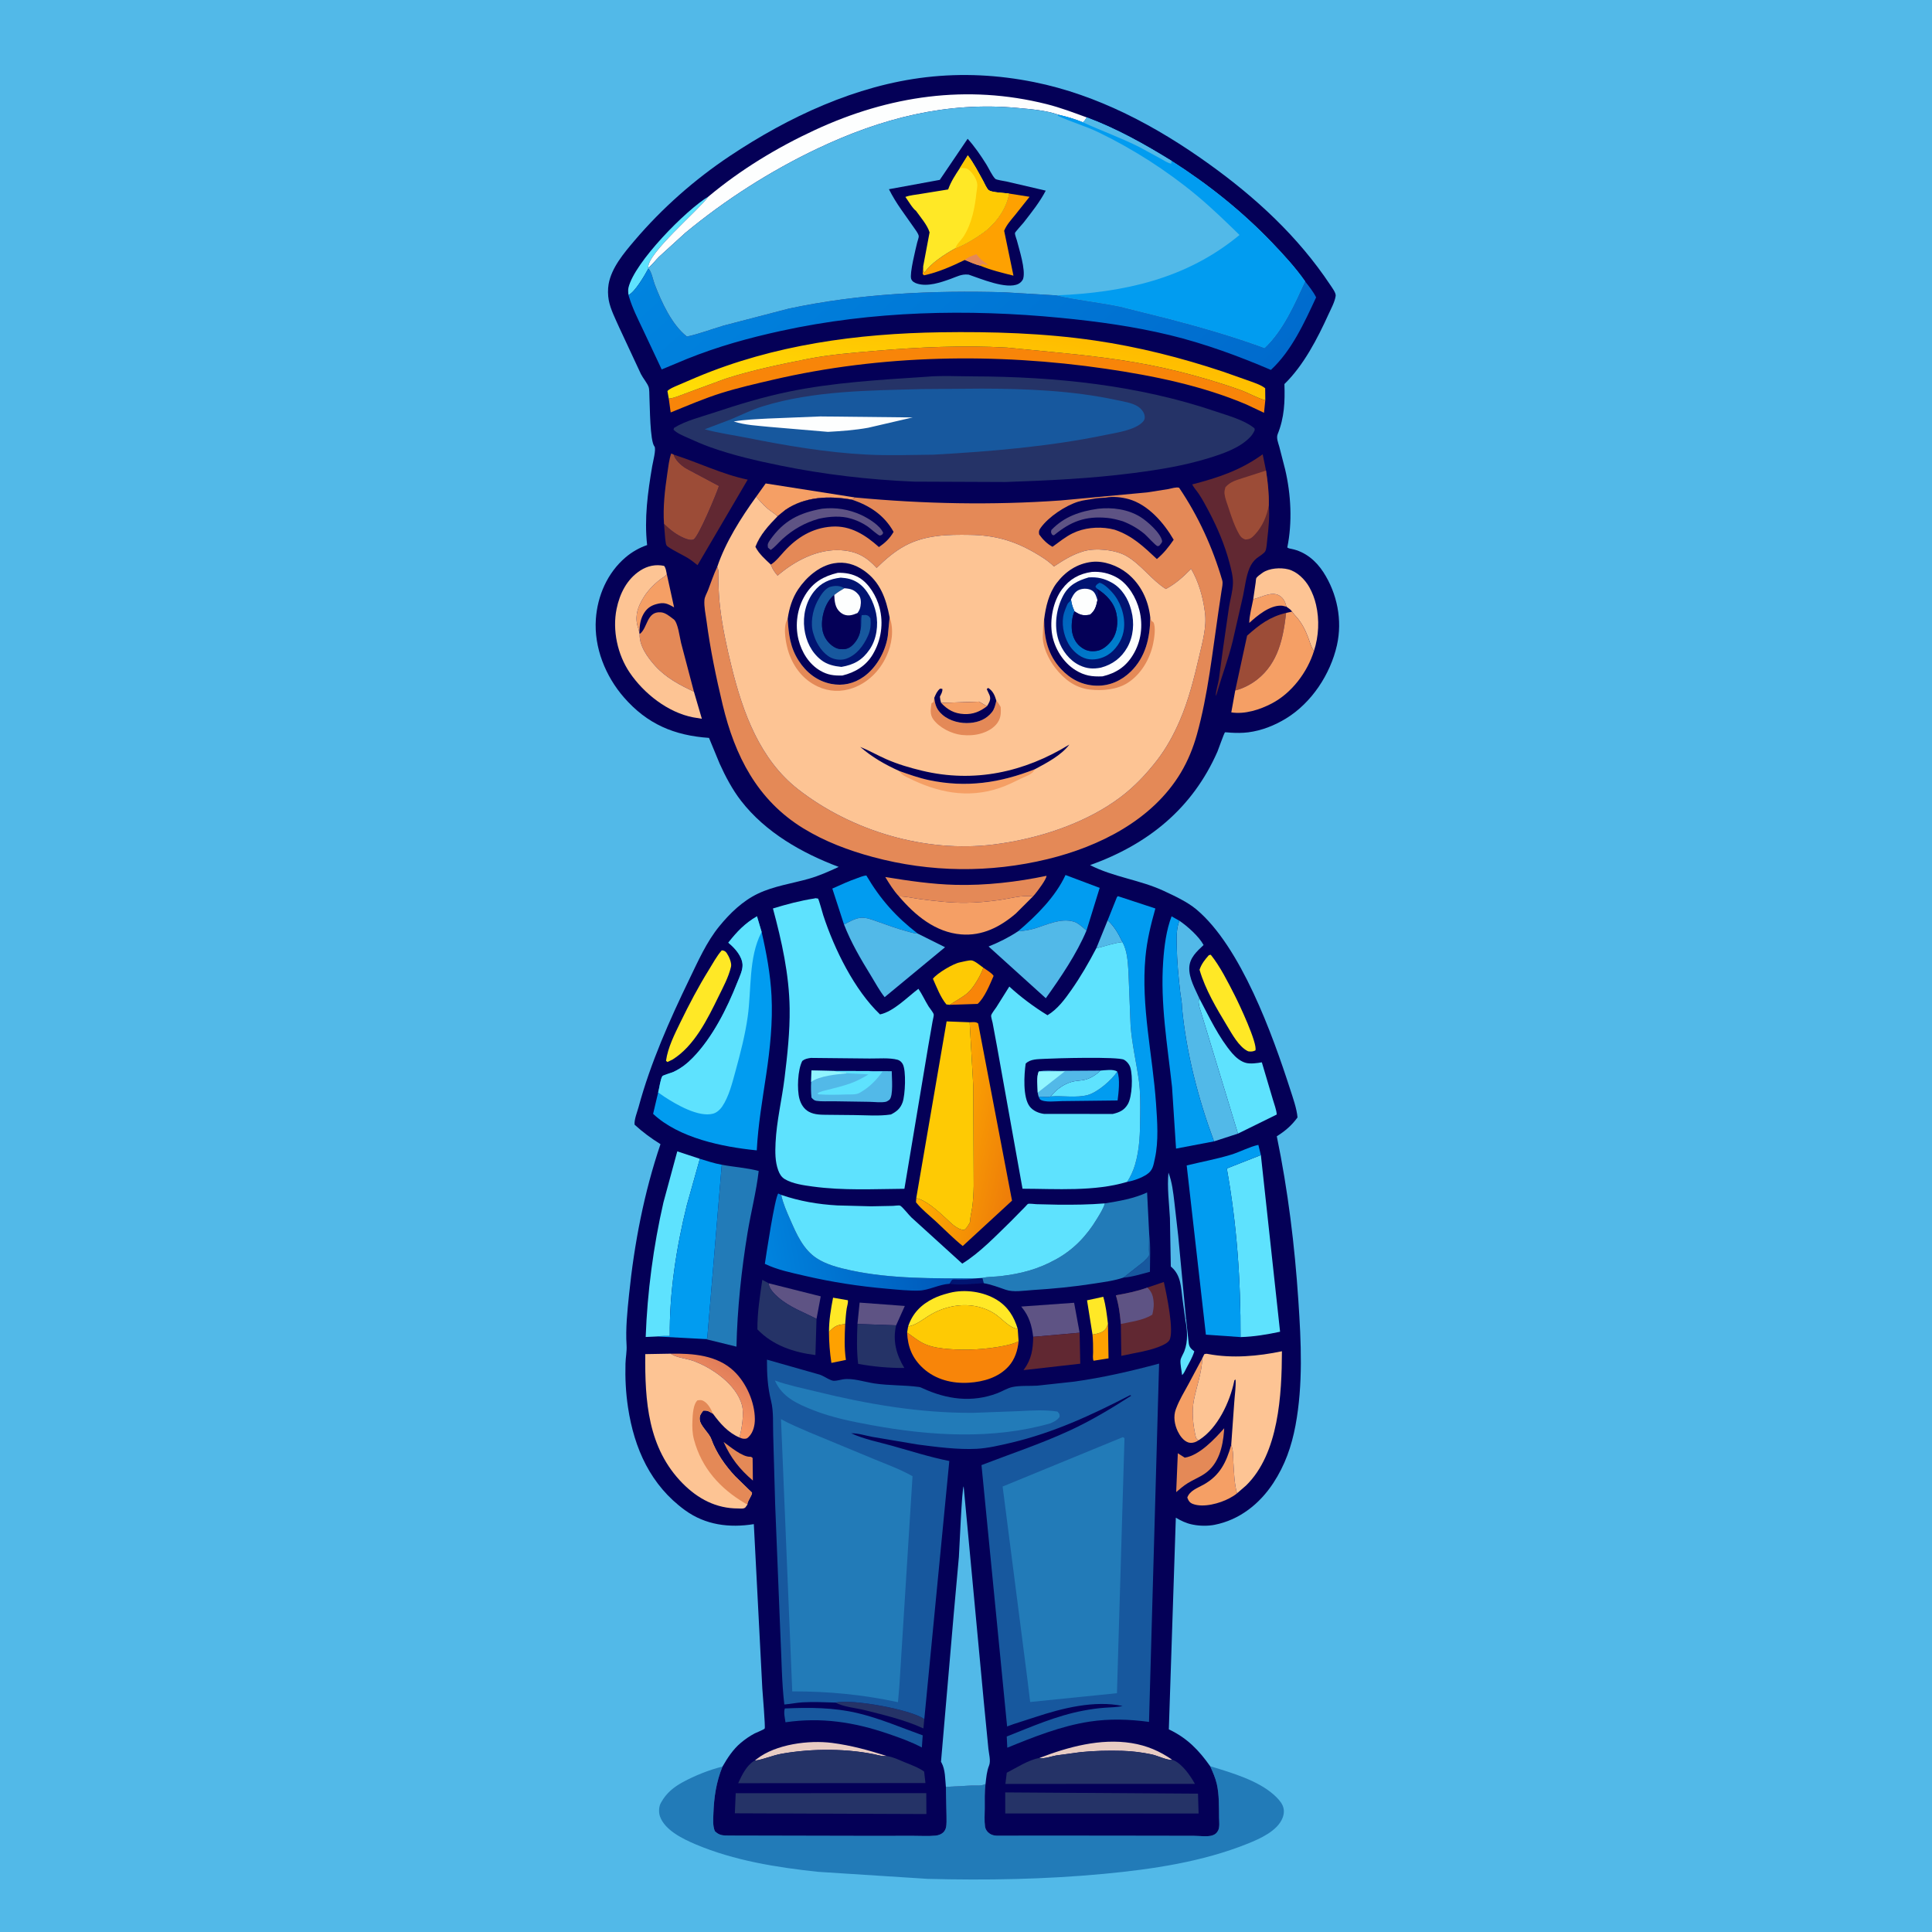 <svg version="1.1" xmlns="http://www.w3.org/2000/svg" style="display: block;" viewBox="0 0 2048 2048" width="1024" height="1024">
<defs>
	<linearGradient id="Gradient1" gradientUnits="userSpaceOnUse" x1="773.795" y1="1451.96" x2="745.074" y2="1492.84">
		<stop class="stop0" offset="0" stop-opacity="1" stop-color="rgb(225,126,90)"/>
		<stop class="stop1" offset="1" stop-opacity="1" stop-color="rgb(250,153,100)"/>
	</linearGradient>
	<linearGradient id="Gradient2" gradientUnits="userSpaceOnUse" x1="994.07" y1="1298.75" x2="812.045" y2="1332.91">
		<stop class="stop0" offset="0" stop-opacity="1" stop-color="rgb(0,89,186)"/>
		<stop class="stop1" offset="1" stop-opacity="1" stop-color="rgb(0,131,222)"/>
	</linearGradient>
	<linearGradient id="Gradient3" gradientUnits="userSpaceOnUse" x1="988.929" y1="1192.95" x2="1082.43" y2="1212.98">
		<stop class="stop0" offset="0" stop-opacity="1" stop-color="rgb(255,174,0)"/>
		<stop class="stop1" offset="1" stop-opacity="1" stop-color="rgb(238,125,9)"/>
	</linearGradient>
	<linearGradient id="Gradient4" gradientUnits="userSpaceOnUse" x1="1040.03" y1="337.25" x2="1011.71" y2="479.049">
		<stop class="stop0" offset="0" stop-opacity="1" stop-color="rgb(255,188,0)"/>
		<stop class="stop1" offset="1" stop-opacity="1" stop-color="rgb(255,224,6)"/>
	</linearGradient>
	<linearGradient id="Gradient5" gradientUnits="userSpaceOnUse" x1="1200.7" y1="520.588" x2="855.125" y2="136.667">
		<stop class="stop0" offset="0" stop-opacity="1" stop-color="rgb(0,107,205)"/>
		<stop class="stop1" offset="1" stop-opacity="1" stop-color="rgb(0,132,223)"/>
	</linearGradient>
	<linearGradient id="Gradient6" gradientUnits="userSpaceOnUse" x1="1139.22" y1="638.38" x2="1182.13" y2="684.27">
		<stop class="stop0" offset="0" stop-opacity="1" stop-color="rgb(0,97,187)"/>
		<stop class="stop1" offset="1" stop-opacity="1" stop-color="rgb(0,126,205)"/>
	</linearGradient>
</defs>
<path transform="translate(0,0)" fill="rgb(82,185,232)" d="M -0 -0 L 2048 0 L 2048 2048 L -0 2048 L -0 -0 z"/>
<path transform="translate(0,0)" fill="rgb(34,123,184)" d="M 1282.85 1872.3 L 1285.42 1873.03 C 1306.41 1879.43 1333.28 1887.5 1349.94 1902.18 C 1353.49 1905.31 1357.56 1909.36 1359.55 1913.71 C 1361.53 1918.03 1361.28 1922.68 1359.58 1927.04 C 1354.17 1940.91 1335.59 1949.13 1322.69 1954.32 C 1274.56 1973.69 1221.35 1981.54 1170 1986.37 C 1107.93 1992.21 1045.58 1993.31 983.268 1991.67 L 867.163 1984.21 C 823.627 1979.59 778.03 1972.28 737.481 1955.11 C 723.963 1949.38 704.79 1940.18 699.584 1925.43 C 698.17 1921.42 698.333 1915.35 700.315 1911.59 L 700.925 1910.5 C 706.272 1900.82 714.104 1894.44 723.692 1889.2 C 736.423 1882.25 751.845 1876.08 765.902 1872.63 C 759.178 1889.02 756.839 1905.27 756.225 1922.84 C 756.013 1928.89 755.44 1935.35 757.756 1941.06 C 762.457 1945.84 766.671 1945.73 773.129 1945.78 L 921.03 1946.1 L 967.754 1946.04 C 975.614 1946.02 984.036 1946.6 991.842 1945.83 C 994.651 1945.55 997.743 1944.45 999.836 1942.5 C 1001.18 1941.25 1002.3 1939.24 1002.73 1937.48 C 1003.68 1933.56 1003.29 1928.6 1003.33 1924.56 L 1002.72 1895.1 L 1002.68 1894.18 L 1029.91 1892.74 C 1034.69 1892.57 1040.57 1893.45 1044.7 1891.08 C 1043.56 1899.34 1043.91 1908.46 1043.88 1916.81 C 1043.85 1922.99 1043.31 1929.9 1044.15 1936.02 C 1044.6 1939.3 1046.57 1942.06 1049.31 1943.84 C 1051.69 1945.39 1054.2 1945.83 1057 1945.94 L 1108.61 1945.85 L 1206.93 1945.96 L 1265.61 1946.05 C 1270.84 1946.05 1280.17 1947.25 1285.03 1945.65 C 1288.07 1944.65 1289.94 1943.15 1291.35 1940.25 C 1293.1 1936.67 1292.34 1930.75 1292.28 1926.85 C 1292.13 1915.17 1292.45 1902.44 1289.85 1891 C 1288.37 1884.54 1285.52 1878.33 1282.85 1872.3 z"/>
<path transform="translate(0,0)" fill="rgb(4,0,87)" d="M 765.902 1872.63 C 771.145 1863.5 777.011 1854.49 785.134 1847.62 C 789.684 1843.77 794.716 1840.28 799.987 1837.5 C 801.788 1836.55 809.776 1833.5 810.604 1832.29 C 811.462 1831.03 808.412 1794.89 808.092 1789.91 L 799.087 1615.64 C 773.194 1619.81 747.826 1616.62 726.195 1600.92 C 689.715 1574.45 672.32 1535.63 665.718 1491.91 C 663.379 1476.41 662.612 1461.1 663.036 1445.46 C 663.213 1438.94 664.609 1432.49 664.19 1426 C 663.051 1408.34 665.025 1389.89 666.82 1372.29 C 672.311 1318.48 682.734 1264.14 700.15 1212.86 C 690.181 1206.63 681.335 1200.13 672.68 1192.19 C 672.13 1186.86 675.548 1178.6 676.971 1173.34 C 689.558 1126.8 709.833 1081.23 730.791 1037.87 C 740.054 1018.71 749.013 998.347 762.578 981.782 C 773.896 967.961 787.213 955.051 803.5 947.278 C 820.378 939.223 839.588 936.575 857.448 931.5 C 868.264 928.427 878.884 923.716 889.061 918.959 C 850.02 904.259 811.553 882.414 785.573 848.921 C 776.387 837.08 769.015 823.114 762.854 809.5 L 751.575 782.202 C 714.773 779.65 686.148 767.637 661.441 739.315 C 641.838 716.844 629.554 686.382 631.63 656.32 C 633.345 631.47 643.904 607.202 663.086 590.866 C 669.799 585.15 677.647 580.63 685.991 577.791 C 682.828 549.663 686.656 521.981 691.346 494.27 C 692.018 490.3 695.819 475.779 693.731 473.247 C 688.895 467.384 688.988 430.819 688.426 421 C 688.261 418.133 688.489 412.932 687.581 410.278 C 686.192 406.22 681.553 400.74 679.445 396.591 L 656.445 347.257 C 652.509 338.342 647.162 327.993 645.333 318.406 C 644.317 313.075 644.224 306.468 645.163 301.154 C 648.237 283.768 661.364 268.281 672.482 255.193 C 701.742 220.751 736.327 190.231 773.945 165.172 C 835.881 123.916 907.28 90.475 981.928 81.836 C 1020.25 77.401 1058.31 79.409 1096.1 87.016 C 1163.74 100.629 1225.74 133.768 1281.33 173.661 C 1331.23 209.476 1376 250.687 1410.15 302.068 C 1411.97 304.792 1416.33 310.539 1415.87 313.652 C 1414.92 320.16 1410.95 327.269 1408.22 333.279 C 1396.64 358.768 1381.82 387.476 1361.54 407.113 C 1362.17 425.932 1361.5 442.593 1354.36 460.299 C 1352.74 464.309 1355.04 469.636 1356.13 473.616 L 1362.32 497.672 C 1368.53 524.101 1370.04 553.693 1364.59 580.334 C 1366.11 581.46 1367.16 581.467 1369.01 581.843 C 1383.5 584.785 1394.85 594.23 1402.81 606.5 C 1417.51 629.194 1423.18 657.542 1417.2 684.027 C 1410.25 714.749 1390.41 744.974 1363.31 761.572 C 1351.13 769.034 1337.43 774.465 1323.21 776.29 C 1317.03 777.083 1310.71 777.032 1304.49 776.664 C 1303.85 776.625 1298.82 776.108 1298.6 776.239 C 1297.62 776.825 1291.65 794.223 1290.59 796.624 C 1263.98 857.177 1216.95 895.006 1155.54 917.059 C 1180.48 929.849 1208.28 932.59 1233.61 944.375 C 1244.85 949.602 1258.63 955.996 1268.12 963.933 C 1315.34 1003.45 1348.94 1096.74 1367.64 1154.73 C 1370.53 1163.7 1374.64 1175.17 1375.42 1184.52 C 1369.33 1192.93 1362.28 1199.01 1353.45 1204.5 C 1365.32 1261.87 1372.43 1320.22 1376.32 1378.66 C 1379.26 1422.83 1381.44 1467.36 1373.26 1511.13 C 1369.13 1533.18 1362.08 1553.33 1349.71 1572.15 C 1335.12 1594.34 1313.86 1611.16 1287.55 1616.35 C 1280.6 1617.72 1271.94 1617.66 1265 1616.26 L 1263.41 1615.95 C 1257.29 1614.66 1251.78 1612 1246.43 1608.81 L 1239.01 1833.2 L 1240.1 1833.71 C 1258.82 1842.8 1271.03 1855.53 1282.85 1872.3 C 1285.52 1878.33 1288.37 1884.54 1289.85 1891 C 1292.45 1902.44 1292.13 1915.17 1292.28 1926.85 C 1292.34 1930.75 1293.1 1936.67 1291.35 1940.25 C 1289.94 1943.15 1288.07 1944.65 1285.03 1945.65 C 1280.17 1947.25 1270.84 1946.05 1265.61 1946.05 L 1206.93 1945.96 L 1108.61 1945.85 L 1057 1945.94 C 1054.2 1945.83 1051.69 1945.39 1049.31 1943.84 C 1046.57 1942.06 1044.6 1939.3 1044.15 1936.02 C 1043.31 1929.9 1043.85 1922.99 1043.88 1916.81 C 1043.91 1908.46 1043.56 1899.34 1044.7 1891.08 C 1040.57 1893.45 1034.69 1892.57 1029.91 1892.74 L 1002.68 1894.18 L 1002.72 1895.1 L 1003.33 1924.56 C 1003.29 1928.6 1003.68 1933.56 1002.73 1937.48 C 1002.3 1939.24 1001.18 1941.25 999.836 1942.5 C 997.743 1944.45 994.651 1945.55 991.842 1945.83 C 984.036 1946.6 975.614 1946.02 967.754 1946.04 L 921.03 1946.1 L 773.129 1945.78 C 766.671 1945.73 762.457 1945.84 757.756 1941.06 C 755.44 1935.35 756.013 1928.89 756.225 1922.84 C 756.839 1905.27 759.178 1889.02 765.902 1872.63 z"/>
<path transform="translate(0,0)" fill="rgb(1,20,114)" d="M 1033.57 1355.18 L 1041.4 1354.67 L 1042.82 1360.25 C 1031.7 1360.71 1017.39 1362.74 1006.53 1360.87 C 1007.06 1360.06 1008.92 1356.81 1009.54 1356.52 C 1010.44 1356.11 1014.81 1356.46 1016.02 1356.44 C 1021.91 1356.35 1027.83 1356.61 1033.57 1355.18 z"/>
<path transform="translate(0,0)" fill="rgb(23,88,158)" d="M 1218.15 1307.6 C 1219.9 1320.73 1218.99 1334.9 1218.98 1348.17 C 1209.8 1350.55 1200.28 1353.63 1190.82 1354.34 L 1211.89 1337.83 C 1213.17 1336.58 1217.46 1332.54 1217.98 1331.04 C 1218.36 1329.92 1217.97 1326.19 1217.97 1324.82 L 1218.15 1307.6 z"/>
<path transform="translate(0,0)" fill="rgb(94,226,254)" d="M 1257.25 1398.15 L 1260.1 1423.83 C 1260.65 1428.16 1262.73 1429.92 1266.01 1432.5 C 1264.11 1438.81 1260.66 1444.49 1257.61 1450.29 C 1256.34 1452.7 1255.13 1455.91 1253.04 1457.63 C 1252.64 1453.17 1250.89 1445.94 1251.41 1441.76 C 1251.71 1439.35 1254.49 1434.89 1255.44 1432.39 C 1259.6 1421.46 1258.6 1409.75 1256.43 1398.46 L 1257.25 1398.15 z"/>
<path transform="translate(0,0)" fill="rgb(82,185,232)" d="M 1174.18 975.534 C 1181.54 982.361 1185.53 989.75 1189.86 998.646 C 1180.1 999.641 1171.57 1003.1 1162.13 1005.18 L 1174.18 975.534 z"/>
<path transform="translate(0,0)" fill="rgb(228,137,87)" d="M 767.053 1528.54 C 773.896 1533.47 786.761 1544.45 795.121 1544.23 C 796.494 1544.19 796.72 1544.71 797.809 1545.5 L 798.08 1569.46 C 783.864 1557.21 774.758 1545.69 767.053 1528.54 z"/>
<path transform="translate(0,0)" fill="rgb(255,232,38)" d="M 878.74 1412.03 C 878.766 1399.34 880.704 1387.98 883.085 1375.59 L 898.763 1378.32 C 899.225 1380.93 897.992 1384.27 897.566 1386.93 C 896.688 1392.42 896.376 1398.11 895.916 1403.65 C 887.432 1404.27 884.451 1405.79 878.74 1412.03 z"/>
<path transform="translate(0,0)" fill="rgb(254,161,1)" d="M 1174.48 1403.2 L 1175.1 1439.92 L 1159.24 1442.43 C 1158.1 1440.12 1158.72 1436.15 1158.74 1433.48 C 1158.8 1427.17 1158.67 1420.98 1158.1 1414.68 C 1161.31 1414.15 1164.85 1413.47 1167.78 1412.04 C 1171.95 1410 1173.09 1407.39 1174.48 1403.2 z"/>
<path transform="translate(0,0)" fill="rgb(245,159,101)" d="M 1328.49 635.12 L 1329.64 634.852 C 1337.7 632.931 1348.42 626.366 1356.5 631.547 C 1360.85 634.338 1362.45 638.373 1363.73 643.161 L 1362.6 642.878 C 1361.1 642.489 1359.56 642.041 1358 642.009 C 1345.7 641.765 1332.85 652.471 1324.28 660.33 C 1324.37 652.26 1327.01 643.125 1328.49 635.12 z"/>
<path transform="translate(0,0)" fill="rgb(254,161,1)" d="M 878.74 1412.03 C 884.451 1405.79 887.432 1404.27 895.916 1403.65 C 895.358 1416.32 894.805 1428.96 896.704 1441.56 L 881.325 1444.73 C 879.621 1433.66 878.823 1423.25 878.74 1412.03 z"/>
<path transform="translate(0,0)" fill="rgb(255,232,38)" d="M 1158.1 1414.68 L 1152.29 1378.39 L 1169.52 1374.66 C 1172.25 1384 1173.31 1393.58 1174.48 1403.2 C 1173.09 1407.39 1171.95 1410 1167.78 1412.04 C 1164.85 1413.47 1161.31 1414.15 1158.1 1414.68 z"/>
<path transform="translate(0,0)" fill="rgb(248,133,9)" d="M 1042.35 1025.78 C 1045.67 1028.2 1051.06 1031.11 1053.27 1034.48 C 1049.35 1043.5 1043.75 1057.5 1036.37 1064.15 L 1006.69 1065.16 C 1012.9 1061 1019.76 1057.57 1025.5 1052.75 C 1031.83 1047.44 1039.88 1033.57 1042.35 1025.78 z"/>
<path transform="translate(0,0)" fill="rgb(94,226,254)" d="M 666.179 312.653 C 665.966 310.159 665.618 307.379 666.2 304.919 C 672.563 278.008 727.208 222.522 751.056 208.279 C 740.798 222.611 685.464 269.035 687.186 283.875 L 687.232 284.771 C 683.711 291.327 672.798 310.211 666.179 312.653 z"/>
<path transform="translate(0,0)" fill="rgb(37,51,103)" d="M 885.887 1804.81 C 902.59 1800.74 965.038 1811.98 979.407 1822.06 L 979.789 1822.43 L 978.849 1832.22 C 959.887 1823.38 936.879 1817.9 916.576 1812.81 C 907.521 1810.55 893.604 1809.34 885.887 1804.81 z"/>
<path transform="translate(0,0)" fill="rgb(245,159,101)" d="M 706.76 608.206 L 714.557 643.813 C 707.247 639.629 703.887 638.123 695.449 640.48 C 689.148 642.24 684.929 645.686 681.819 651.42 C 678.438 657.653 678.016 663.942 677.706 670.838 L 676.742 666.5 L 675.5 662.534 C 673.103 651.501 676.448 642.557 682.35 633.123 L 683.066 632 C 687.439 625.051 695.603 616.949 702.459 612.41 C 704.024 611.374 705.002 610.968 706.115 609.338 L 706.76 608.206 z"/>
<path transform="translate(0,0)" fill="rgb(232,204,195)" d="M 800.077 1866.39 L 802.282 1864.54 C 822.445 1848.89 857.464 1844.36 882.166 1847.58 C 902.247 1850.2 920.956 1855.32 940.201 1861.49 L 939.219 1861.52 C 936.563 1861.57 934.596 1861.41 932 1860.79 C 900.018 1853.22 860.539 1853.29 828.281 1859.09 C 818.769 1860.8 809.503 1865.12 800.077 1866.39 z"/>
<path transform="translate(0,0)" fill="rgb(82,185,232)" d="M 1256.43 1398.46 L 1253.43 1376.7 C 1251.81 1364.26 1251.95 1352.25 1242.04 1343.37 L 1241.1 1342.54 L 1240.18 1291.29 C 1239.36 1275.5 1237.07 1258.76 1238.61 1243.02 C 1242.4 1252.75 1243.65 1263.87 1244.87 1274.2 L 1248.94 1309.97 L 1257.25 1398.15 L 1256.43 1398.46 z"/>
<path transform="translate(0,0)" fill="rgb(94,83,132)" d="M 814.754 1360.29 L 870.025 1374.19 L 865.552 1398.03 C 851.585 1390.86 837.275 1385.85 825.179 1375.45 C 820.949 1371.81 815.187 1366.13 814.754 1360.29 z"/>
<path transform="translate(0,0)" fill="rgb(232,204,195)" d="M 1101.79 1863.54 C 1132.39 1851.74 1166.54 1842.47 1199.5 1847.75 C 1215.57 1850.33 1229.44 1856.21 1242.79 1865.57 C 1236.78 1866.05 1227.19 1861.06 1220.9 1859.75 C 1210.56 1857.59 1199.99 1856.22 1189.42 1855.95 C 1174.9 1855.56 1160.28 1855.87 1145.81 1857.3 L 1119.61 1860.85 C 1113.8 1861.91 1107.69 1864.5 1101.79 1863.54 z"/>
<path transform="translate(0,0)" fill="rgb(94,83,132)" d="M 908.941 1403.46 L 911.234 1380.82 L 959.146 1384.37 L 949.924 1404.9 L 908.941 1403.46 z"/>
<path transform="translate(0,0)" fill="rgb(245,159,101)" d="M 1274.45 1439.88 C 1274.15 1454.32 1268.37 1469.91 1265.56 1484.21 C 1263.06 1496.92 1264.78 1512 1267.89 1524.5 L 1270.27 1526.9 L 1268.7 1527.87 C 1266.03 1529.4 1262.39 1529.98 1259.44 1528.97 C 1254.44 1527.25 1250.72 1521.89 1248.51 1517.37 C 1245.07 1510.28 1243.6 1501.54 1246.4 1493.98 L 1246.97 1492.5 C 1250.26 1483.8 1255.18 1475.76 1259.63 1467.61 L 1274.45 1439.88 z"/>
<path transform="translate(0,0)" fill="rgb(245,159,101)" d="M 801.553 526.633 L 811.645 512.473 L 906.586 527.374 L 903.175 529.718 C 879.233 525.381 853.274 526.252 832.445 540.594 L 824.209 547.279 C 820.977 544.205 816.985 541.963 813.575 539.07 C 809.219 535.373 805.412 530.839 801.553 526.633 z"/>
<path transform="translate(0,0)" fill="rgb(228,137,87)" d="M 1297.69 1514.01 L 1297.56 1516.62 C 1296.24 1533.71 1291.97 1551.95 1277.03 1562.18 C 1271.37 1566.06 1264.82 1568.59 1259.01 1572.23 C 1254.65 1574.95 1250.7 1578.35 1246.81 1581.69 L 1248.54 1540.52 L 1255.9 1545.18 C 1271.5 1542.83 1287.88 1525.1 1297.69 1514.01 z"/>
<path transform="translate(0,0)" fill="rgb(245,159,101)" d="M 1305.14 1531.7 C 1307.46 1537.18 1307.05 1543.66 1307.41 1549.57 C 1308.03 1559.71 1308.45 1573.35 1311.3 1583.01 C 1308.78 1585.11 1306.05 1586.73 1303.15 1588.27 C 1293.07 1593.66 1275.64 1598.46 1264.49 1594.25 C 1261.02 1592.94 1259.84 1590.77 1258.58 1587.5 C 1261.17 1580.15 1269.22 1577.46 1275.69 1573.86 C 1293.17 1564.15 1299.95 1550.08 1305.14 1531.7 z"/>
<path transform="translate(0,0)" fill="url(#Gradient1)" d="M 711.017 1434.95 C 734.488 1434.6 760.14 1436.42 778.066 1453.5 C 791.081 1465.9 800.062 1486.24 800.182 1504.23 C 800.225 1510.76 798.591 1518.14 793.866 1522.94 C 791.942 1524.9 791.367 1525.19 788.631 1525.13 C 786.871 1525.09 785.494 1524.46 783.885 1523.81 C 786.321 1514.68 788.964 1498.59 786.528 1489.47 C 780.659 1467.49 754.43 1449.46 734.144 1442.37 C 727.635 1440.1 717.918 1439.2 712.279 1435.78 L 711.017 1434.95 z"/>
<path transform="translate(0,0)" fill="rgb(254,202,4)" d="M 1006.69 1065.16 L 1003.21 1064.74 C 996.912 1057.12 992.958 1046.49 988.921 1037.52 C 993.319 1031.7 1010.36 1021.51 1017.49 1020.14 C 1020.62 1019.54 1026.98 1017.76 1029.92 1018.07 C 1033.32 1018.43 1039.46 1023.79 1042.35 1025.78 C 1039.88 1033.57 1031.83 1047.44 1025.5 1052.75 C 1019.76 1057.57 1012.9 1061 1006.69 1065.16 z"/>
<path transform="translate(0,0)" fill="rgb(94,83,132)" d="M 1095.21 1417.1 C 1093.81 1405.3 1090.99 1395.43 1083.37 1386.05 L 1082.5 1385.01 L 1138.61 1380.99 L 1144.44 1412.74 L 1095.21 1417.1 z"/>
<path transform="translate(0,0)" fill="rgb(255,232,38)" d="M 962.63 1406.18 C 967.29 1392.19 976.338 1382.95 989.492 1376.45 C 994.465 1373.99 999.646 1372.32 1005 1370.92 L 1006.78 1370.45 C 1022.85 1366.39 1042.64 1369.16 1056.78 1377.94 C 1068.5 1385.22 1074.98 1395.75 1078.85 1408.8 L 1078.15 1408.58 C 1069.36 1407.2 1061.65 1397.09 1053.81 1392.21 C 1033.31 1379.45 1007.31 1381.64 987.036 1393.28 C 979.338 1397.7 972.564 1403.83 963.816 1405.91 L 962.63 1406.18 z"/>
<path transform="translate(0,0)" fill="rgb(97,40,50)" d="M 1095.21 1417.1 L 1144.44 1412.74 L 1145.12 1445.58 L 1084.94 1452.4 L 1085.51 1451.65 C 1093.42 1440.91 1095.11 1430.03 1095.21 1417.1 z"/>
<path transform="translate(0,0)" fill="rgb(23,88,158)" d="M 831.965 1811.04 C 857.864 1809.86 883.811 1809.95 909.197 1815.99 C 933.025 1821.66 955.148 1831.34 978.106 1839.53 L 977.218 1852.41 C 966.012 1846.43 953.726 1842.07 941.734 1837.95 C 905.434 1825.5 870.747 1820.16 832.647 1825.68 C 832.055 1821.25 830.467 1815.29 831.965 1811.04 z"/>
<path transform="translate(0,0)" fill="rgb(37,51,103)" d="M 908.941 1403.46 L 949.924 1404.9 C 946.083 1421.31 950.162 1436.09 958.637 1450.12 C 942.345 1450.21 925.708 1448.71 909.674 1445.75 C 908.01 1431.93 908.332 1417.35 908.941 1403.46 z"/>
<path transform="translate(0,0)" fill="rgb(255,232,38)" d="M 1281.46 1012.5 L 1283.46 1012.07 C 1293.39 1024.41 1301.53 1040.8 1308.78 1054.96 C 1313.49 1064.15 1333.21 1106.01 1330.79 1113.5 C 1327.85 1114.81 1326.48 1114.8 1323.39 1114.5 L 1322.25 1114.01 C 1313.13 1109.23 1306.14 1096.37 1300.99 1087.82 C 1289.55 1068.82 1277.83 1049.36 1271.56 1027.97 C 1273.7 1021.59 1277.1 1017.48 1281.46 1012.5 z"/>
<path transform="translate(0,0)" fill="rgb(156,76,55)" d="M 1309.4 731.923 L 1321.99 673.832 C 1335.01 662.164 1346.08 653.806 1363.35 649.704 C 1360.28 676.485 1354.98 702.777 1332.62 720.36 C 1326.03 725.544 1317.54 729.9 1309.4 731.923 z"/>
<path transform="translate(0,0)" fill="rgb(1,156,240)" d="M 894.668 979.943 L 882.292 941.918 C 890.96 938.041 899.604 934.031 908.583 930.921 C 911.661 929.855 915.103 928.286 918.351 928.038 C 933.148 953.194 949.731 971.87 972.832 989.642 C 968.798 989.533 964.876 988.154 961 987.107 C 950.514 984.273 940.582 980.559 930.358 976.98 C 924.474 974.92 917.807 972.088 911.5 972.999 C 905.736 973.831 899.876 977.429 894.668 979.943 z"/>
<path transform="translate(0,0)" fill="rgb(1,156,240)" d="M 1079.16 987.225 C 1098.31 970.998 1118.89 950.626 1129.48 927.55 L 1165.72 941.173 L 1151.81 986.19 C 1150.68 985.789 1149.27 984.256 1148.28 983.441 C 1145.27 980.948 1142.01 978.086 1138.19 976.963 C 1124.47 972.931 1110.05 980.132 1097.3 984.08 C 1091.85 985.765 1086.26 986.614 1080.59 987.109 L 1079.16 987.225 z"/>
<path transform="translate(0,0)" fill="rgb(253,196,148)" d="M 1328.49 635.12 L 1331.04 617.629 C 1331.17 616.796 1331.38 613.241 1331.8 612.648 C 1333.03 610.911 1336.69 608.289 1338.5 607.051 C 1345.56 602.229 1357.38 601.459 1365.55 603.5 C 1374.92 605.839 1383.37 614.233 1387.98 622.511 C 1391.28 628.444 1393.51 634.392 1395.05 641 C 1398.77 656.997 1397.96 674.402 1392.86 690.018 C 1389.82 686.13 1388.55 680.634 1386.81 676.036 C 1383.64 667.683 1379.83 660.04 1373.75 653.384 C 1372.59 652.112 1371.46 650.919 1370.48 649.494 L 1369.72 648.362 C 1368.21 646.109 1365.9 644.725 1363.73 643.161 C 1362.45 638.373 1360.85 634.338 1356.5 631.547 C 1348.42 626.366 1337.7 632.931 1329.64 634.852 L 1328.49 635.12 z"/>
<path transform="translate(0,0)" fill="rgb(255,232,38)" d="M 765.019 1007.5 L 765.604 1007.42 C 767.958 1007.78 769.075 1008.46 770.43 1010.42 C 772.738 1013.77 775.839 1020.82 774.916 1024.74 C 772.271 1035.95 766.716 1046.06 761.684 1056.35 C 750.035 1080.17 736.118 1108.72 712.911 1123.18 L 707.5 1125.77 L 706.004 1124.5 C 707.923 1110.43 715.111 1096.3 721.261 1083.66 C 730.527 1064.6 740.211 1046.15 751.382 1028.13 C 755.656 1021.24 759.682 1013.6 765.019 1007.5 z"/>
<path transform="translate(0,0)" fill="rgb(228,137,87)" d="M 678.079 672.112 C 686.727 665.802 685.258 647.92 700.498 649.067 C 705.323 649.43 709.511 653.02 713.18 655.791 L 714.125 656.458 C 718.724 659.945 720.492 675.73 721.97 681.528 L 735.598 733.234 C 720.39 726.027 706.037 718.543 694.555 705.867 C 686.545 697.025 677.493 684.594 678.079 672.112 z"/>
<path transform="translate(0,0)" fill="rgb(97,40,50)" d="M 714.175 481.946 C 740.563 490.3 765.161 502.722 792.58 508.449 L 739.414 599.104 C 736.069 596.476 732.72 593.749 729.102 591.504 C 725.102 589.021 708.344 580.827 706.596 578.189 C 705.216 576.104 704.883 566.513 704.528 563.519 L 703.883 555.357 C 710.282 561.614 716.933 566.853 725.216 570.395 C 727.74 571.474 732.807 573.268 735.345 571.742 C 740.666 568.543 759.318 523.781 762.135 515.153 L 730 498.062 L 726.725 496.231 C 722.009 493.338 715.411 487.286 714.175 481.946 z"/>
<path transform="translate(0,0)" fill="rgb(228,137,87)" d="M 952.998 950.271 C 947.263 944.153 942.763 936.809 938.423 929.663 C 963.014 933.711 988.044 937.359 1013 937.984 C 1044.74 938.78 1078.27 934.956 1109.32 928.404 C 1109.63 931.667 1099.79 944.583 1097.16 947.782 L 1094.97 950.272 C 1084.18 948.472 1069.87 952.633 1058.99 954.122 C 1047.3 955.723 1035.34 956.866 1023.53 956.956 C 1007.52 957.078 991.088 955.139 975.225 953.065 C 967.984 952.118 960.281 950.093 952.998 950.271 z"/>
<path transform="translate(0,0)" fill="rgb(37,51,103)" d="M 865.552 1398.03 L 864.379 1436.43 C 841.299 1433.53 819.264 1426.27 802.879 1409.2 C 802.746 1391.47 805.509 1374.14 808.075 1356.66 L 814.754 1360.29 C 815.187 1366.13 820.949 1371.81 825.179 1375.45 C 837.275 1385.85 851.585 1390.86 865.552 1398.03 z"/>
<path transform="translate(0,0)" fill="rgb(156,76,55)" d="M 703.883 555.357 C 702.605 537.841 704.826 518.981 707.415 501.612 C 708.447 494.688 709.192 487.292 711.513 480.67 L 714.175 481.946 C 715.411 487.286 722.009 493.338 726.725 496.231 L 730 498.062 L 762.135 515.153 C 759.318 523.781 740.666 568.543 735.345 571.742 C 732.807 573.268 727.74 571.474 725.216 570.395 C 716.933 566.853 710.282 561.614 703.883 555.357 z"/>
<path transform="translate(0,0)" fill="rgb(245,159,101)" d="M 952.998 950.271 C 960.281 950.093 967.984 952.118 975.225 953.065 C 991.088 955.139 1007.52 957.078 1023.53 956.956 C 1035.34 956.866 1047.3 955.723 1058.99 954.122 C 1069.87 952.633 1084.18 948.472 1094.97 950.272 L 1076.82 968.373 C 1060.26 982.564 1041.28 992.351 1018.84 990.509 C 991.588 988.27 969.998 970.297 952.998 950.271 z"/>
<path transform="translate(0,0)" fill="rgb(97,40,50)" d="M 1216.23 1364.87 L 1233.7 1358.98 C 1236.42 1370.9 1245.11 1411.86 1239.5 1420.82 C 1238.14 1422.99 1235.43 1424.49 1233.22 1425.59 C 1220.4 1431.96 1202.65 1434.06 1188.65 1437.26 L 1188.14 1403.5 C 1187.2 1392.77 1186 1383.45 1182.89 1373.09 C 1193.61 1371.18 1205.06 1368.91 1215.31 1365.22 L 1216.23 1364.87 z"/>
<path transform="translate(0,0)" fill="rgb(94,83,132)" d="M 1216.23 1364.87 C 1221.29 1369.61 1222.59 1374.58 1222.98 1381.5 C 1223.21 1385.58 1222.37 1389.64 1221.51 1393.6 C 1211.86 1399.66 1199.16 1401.02 1188.14 1403.5 C 1187.2 1392.77 1186 1383.45 1182.89 1373.09 C 1193.61 1371.18 1205.06 1368.91 1215.31 1365.22 L 1216.23 1364.87 z"/>
<path transform="translate(0,0)" fill="rgb(248,133,9)" d="M 961.592 1412.59 C 967.903 1416.85 973.952 1422.08 981 1425.01 C 988.978 1428.33 997.481 1429.35 1006 1430.05 C 1025.15 1431.61 1045.9 1430.34 1064.74 1426.55 C 1069.72 1425.54 1075.23 1424.15 1079.75 1421.84 C 1078.83 1431.37 1075.83 1440.87 1069.37 1448.14 C 1058.67 1460.19 1042.63 1464.75 1027.11 1465.73 C 1009.56 1466.84 991.886 1462.5 978.664 1450.5 C 967.143 1440.04 962.256 1427.89 961.592 1412.59 z"/>
<path transform="translate(0,0)" fill="rgb(245,159,101)" d="M 1369.72 648.362 L 1370.48 649.494 C 1371.46 650.919 1372.59 652.112 1373.75 653.384 C 1379.83 660.04 1383.64 667.683 1386.81 676.036 C 1388.55 680.634 1389.82 686.13 1392.86 690.018 C 1385.93 712.52 1369.27 734.585 1348.28 745.622 C 1335.64 752.268 1319.63 757.422 1305.22 755.155 L 1309.4 731.923 C 1317.54 729.9 1326.03 725.544 1332.62 720.36 C 1354.98 702.777 1360.28 676.485 1363.35 649.704 L 1369.72 648.362 z"/>
<path transform="translate(0,0)" fill="rgb(94,226,254)" d="M 1271.34 1058.33 C 1281.7 1077.82 1291.86 1099.83 1306.28 1116.6 C 1309.96 1120.88 1315.23 1125.32 1320.81 1126.73 C 1325.7 1127.98 1332.7 1126.98 1337.6 1126.1 L 1349.29 1165.5 C 1350.71 1170.47 1353.1 1176.38 1353.4 1181.44 L 1312.28 1201.68 L 1271.54 1067.76 C 1270.79 1064.25 1270.07 1061.78 1271.34 1058.33 z"/>
<path transform="translate(0,0)" fill="rgb(254,202,4)" d="M 962.63 1406.18 L 963.816 1405.91 C 972.564 1403.83 979.338 1397.7 987.036 1393.28 C 1007.31 1381.64 1033.31 1379.45 1053.81 1392.21 C 1061.65 1397.09 1069.36 1407.2 1078.15 1408.58 L 1078.85 1408.8 L 1079.75 1421.84 C 1075.23 1424.15 1069.72 1425.54 1064.74 1426.55 C 1045.9 1430.34 1025.15 1431.61 1006 1430.05 C 997.481 1429.35 988.978 1428.33 981 1425.01 C 973.952 1422.08 967.903 1416.85 961.592 1412.59 L 962.63 1406.18 z"/>
<path transform="translate(0,0)" fill="rgb(37,51,103)" d="M 779.864 1900.86 L 981.892 1900.82 L 982.015 1922.96 L 778.989 1922.18 L 779.864 1900.86 z"/>
<path transform="translate(0,0)" fill="rgb(37,51,103)" d="M 1065.57 1900.02 L 1269.94 1901.37 L 1270.56 1922.37 L 1065.62 1922.34 L 1065.57 1900.02 z"/>
<path transform="translate(0,0)" fill="url(#Gradient2)" d="M 1006.53 1360.87 C 995.462 1361.46 984.705 1367.79 974.093 1368.08 C 962.879 1368.37 951.174 1367.07 940 1366.09 C 910.521 1363.52 882.102 1359.14 853.262 1352.45 C 838.731 1349.08 824.316 1346.2 810.767 1339.75 C 812.078 1330.65 821.413 1268.96 825 1265.16 L 828.101 1266.63 C 830.019 1275.67 834.033 1284.61 837.733 1293.05 C 844.399 1308.26 851.342 1324.38 865.767 1333.83 C 876.205 1340.68 889.926 1344.1 901.979 1346.67 C 944.787 1355.82 989.97 1355.09 1033.57 1355.18 C 1027.83 1356.61 1021.91 1356.35 1016.02 1356.44 C 1014.81 1356.46 1010.44 1356.11 1009.54 1356.52 C 1008.92 1356.81 1007.06 1360.06 1006.53 1360.87 z"/>
<path transform="translate(0,0)" fill="rgb(82,185,232)" d="M 1079.16 987.225 L 1080.59 987.109 C 1086.26 986.614 1091.85 985.765 1097.3 984.08 C 1110.05 980.132 1124.47 972.931 1138.19 976.963 C 1142.01 978.086 1145.27 980.948 1148.28 983.441 C 1149.27 984.256 1150.68 985.789 1151.81 986.19 C 1141.47 1010.97 1124.25 1036.29 1108.6 1058.16 L 1047.94 1003.32 C 1059.01 998.867 1069.2 993.8 1079.16 987.225 z"/>
<path transform="translate(0,0)" fill="rgb(82,185,232)" d="M 894.668 979.943 C 899.876 977.429 905.736 973.831 911.5 972.999 C 917.807 972.088 924.474 974.92 930.358 976.98 C 940.582 980.559 950.514 984.273 961 987.107 C 964.876 988.154 968.798 989.533 972.832 989.642 L 1001.8 1004.1 L 937.755 1057.04 C 932.27 1050.1 927.905 1041.85 923.26 1034.29 C 912.378 1016.58 902.234 999.39 894.668 979.943 z"/>
<path transform="translate(0,0)" fill="rgb(253,196,148)" d="M 735.598 733.234 L 743.987 761.913 L 734.75 760.412 C 707.956 755.229 682.55 735.181 667.5 712.978 C 654.589 693.931 648.988 668.031 653.623 645.418 C 656.946 629.211 664.569 613.894 678.828 604.719 C 686.43 599.826 695.132 597.969 704 599.872 C 705.898 602.433 706.113 605.138 706.76 608.206 L 706.115 609.338 C 705.002 610.968 704.024 611.374 702.459 612.41 C 695.603 616.949 687.439 625.051 683.066 632 L 682.35 633.123 C 676.448 642.557 673.103 651.501 675.5 662.534 L 676.742 666.5 L 677.706 670.838 L 678.079 672.112 C 677.493 684.594 686.545 697.025 694.555 705.867 C 706.037 718.543 720.39 726.027 735.598 733.234 z"/>
<path transform="translate(0,0)" fill="rgb(94,226,254)" d="M 696.484 1416.73 L 684.454 1417.27 C 686.19 1369.56 692.61 1321.19 703.258 1274.64 L 717.938 1220.49 L 741.87 1228.38 L 728.097 1277.43 C 717.129 1321.56 709.425 1370.66 710.025 1416.25 C 705.568 1416.31 700.886 1416.06 696.484 1416.73 z"/>
<path transform="translate(0,0)" fill="rgb(82,185,232)" d="M 1250.19 976.038 C 1258.6 981.634 1271.15 992.879 1275.84 1001.76 C 1268.75 1008.44 1261.07 1015.29 1260.69 1025.78 C 1260.29 1036.94 1266.92 1048.4 1271.34 1058.33 C 1270.07 1061.78 1270.79 1064.25 1271.54 1067.76 L 1312.28 1201.68 L 1286.91 1209.9 C 1270.16 1164.67 1257.43 1115.96 1252.95 1067.84 C 1253.03 1062.46 1251.61 1056.33 1250.99 1050.91 C 1249.15 1034.88 1247.66 1018.69 1247.36 1002.55 C 1247.19 993.769 1246.93 984.315 1250.19 976.038 z"/>
<path transform="translate(0,0)" fill="rgb(1,156,240)" d="M 1286.91 1209.9 L 1246.65 1217.57 L 1242.41 1152.32 C 1237.54 1107.7 1229.84 1063.84 1233.04 1018.78 C 1234.14 1003.26 1236.28 985.954 1241.93 971.358 L 1250.19 976.038 C 1246.93 984.315 1247.19 993.769 1247.36 1002.55 C 1247.66 1018.69 1249.15 1034.88 1250.99 1050.91 C 1251.61 1056.33 1253.03 1062.46 1252.95 1067.84 C 1257.43 1115.96 1270.16 1164.67 1286.91 1209.9 z"/>
<path transform="translate(0,0)" fill="rgb(37,51,103)" d="M 1101.79 1863.54 C 1107.69 1864.5 1113.8 1861.91 1119.61 1860.85 L 1145.81 1857.3 C 1160.28 1855.87 1174.9 1855.56 1189.42 1855.95 C 1199.99 1856.22 1210.56 1857.59 1220.9 1859.75 C 1227.19 1861.06 1236.78 1866.05 1242.79 1865.57 L 1244.05 1865.93 C 1253.3 1869.93 1261.93 1882.37 1266.65 1890.98 L 1065.76 1891.03 L 1067.22 1879.18 C 1077.37 1873.95 1090.5 1865.39 1101.79 1863.54 z"/>
<path transform="translate(0,0)" fill="rgb(37,51,103)" d="M 800.077 1866.39 C 809.503 1865.12 818.769 1860.8 828.281 1859.09 C 860.539 1853.29 900.018 1853.22 932 1860.79 C 934.596 1861.41 936.563 1861.57 939.219 1861.52 L 940.201 1861.49 C 946.67 1862.43 952.701 1865.45 958.702 1867.92 C 965.508 1870.73 973.675 1873.62 979.626 1877.93 L 981.008 1890.1 L 782.493 1890.27 C 786.408 1881.78 791.156 1871.68 799.453 1866.55 L 800.077 1866.39 z"/>
<path transform="translate(0,0)" fill="url(#Gradient3)" d="M 1027.88 1083.66 C 1030.96 1083.64 1034.7 1082.85 1036.92 1085 L 1072.79 1272.74 L 1020.54 1320.84 C 1010.62 1312.84 1001.74 1303.7 992.397 1295.05 C 985.286 1288.46 977.031 1282.08 971 1274.5 L 971.269 1270.03 C 981.947 1272.46 994.095 1283.59 1002 1290.82 C 1007.48 1295.83 1014.32 1303.45 1022 1303.81 C 1025.09 1301.77 1026.49 1298.63 1028.27 1295.5 C 1028.35 1290.16 1029.91 1284.92 1030.64 1279.62 C 1031.62 1272.44 1032.03 1264.26 1032.16 1257 L 1031.71 1151.25 L 1027.88 1083.66 z"/>
<path transform="translate(0,0)" fill="rgb(34,123,184)" d="M 765.089 1234.66 C 777.97 1237.14 791.72 1237.87 804.254 1241.29 C 801.733 1263.17 796.086 1284.69 792.495 1306.43 C 786.009 1345.69 781.536 1387.7 780.685 1427.51 L 748.274 1419.56 L 748.255 1419.5 L 749.724 1418.46 L 765.089 1234.66 z"/>
<path transform="translate(0,0)" fill="rgb(1,156,240)" d="M 1174.18 975.534 L 1183.97 951.043 L 1185.02 949.961 L 1224.75 963.028 C 1219.94 980.047 1215.84 996.842 1214.22 1014.5 C 1209.4 1066.85 1221.84 1117.93 1225.45 1169.85 C 1226.75 1188.63 1228.33 1209.52 1224.25 1228 C 1222.62 1235.41 1222.17 1240.7 1215.5 1245.03 C 1209.72 1248.77 1201.65 1251.71 1194.87 1252.82 C 1198.44 1247.19 1201.18 1241.39 1203.09 1235.01 C 1208.26 1217.76 1208.5 1200.71 1208.65 1182.85 C 1208.76 1170.64 1208.94 1157.7 1207.27 1145.59 C 1204.55 1125.92 1199.87 1106.7 1198.46 1086.82 L 1196.16 1029.04 C 1195.4 1018.62 1194.91 1008.01 1189.86 998.646 C 1185.53 989.75 1181.54 982.361 1174.18 975.534 z"/>
<path transform="translate(0,0)" fill="rgb(1,156,240)" d="M 741.87 1228.38 C 749.465 1230.67 757.269 1233.32 765.089 1234.66 L 749.724 1418.46 L 748.255 1419.5 L 696.484 1416.73 C 700.886 1416.06 705.568 1416.31 710.025 1416.25 C 709.425 1370.66 717.129 1321.56 728.097 1277.43 L 741.87 1228.38 z"/>
<path transform="translate(0,0)" fill="rgb(97,40,50)" d="M 1344.99 535.629 C 1346.03 547.485 1344.7 559.832 1343.37 571.62 C 1342.99 574.967 1342.73 581.081 1341.37 584.081 C 1340.2 586.673 1334.63 589.794 1332.35 591.601 C 1328.78 594.43 1326.25 598.16 1324.5 602.345 C 1320.83 611.117 1319.65 622.294 1317.67 631.657 L 1306.63 679.923 C 1302.14 698.295 1295.4 715.992 1290.13 734.116 C 1289.34 736.825 1289.95 735.201 1288.83 737.778 C 1288.78 732.136 1291.15 725.653 1292.06 720 L 1296.66 686.078 L 1302.8 643.496 C 1304.19 635.112 1306.81 626.513 1306.98 618 C 1307.11 611.012 1305.06 603.383 1303.29 596.635 C 1298.31 577.671 1290.51 559.258 1281.35 541.955 C 1278.06 535.742 1274.66 529.352 1270.76 523.5 C 1268.54 520.157 1265.53 517.08 1263.77 513.494 C 1291.24 506.455 1315.29 498.401 1338.48 481.57 L 1342.03 498.823 C 1343.95 511.205 1345.22 523.09 1344.99 535.629 z"/>
<path transform="translate(0,0)" fill="rgb(156,76,55)" d="M 1344.99 535.629 C 1342.89 547.191 1338.22 558.126 1330.14 566.765 C 1326.78 570.355 1324.97 571.706 1320 571.891 C 1316.75 570.604 1315.37 569.434 1313.6 566.394 C 1308.56 557.739 1305.15 547.046 1302.01 537.496 C 1300.53 532.986 1298.52 528.052 1298.02 523.32 C 1297.77 520.911 1298.34 518.802 1298.98 516.5 C 1304.19 510.468 1310.87 508.914 1318.18 506.5 L 1342.03 498.823 C 1343.95 511.205 1345.22 523.09 1344.99 535.629 z"/>
<path transform="translate(0,0)" fill="rgb(94,226,254)" d="M 1336.58 1224.45 L 1356.93 1411.69 C 1343.07 1414.66 1329.19 1416.98 1315 1417.37 C 1315.32 1357.6 1311.06 1297.42 1300.47 1238.62 L 1336.58 1224.45 z"/>
<path transform="translate(0,0)" fill="rgb(253,254,254)" d="M 751.056 208.279 C 785.13 179.818 823.708 156.384 863.984 137.742 C 942.385 101.454 1024.99 89.154 1109.5 110.391 C 1123.98 114.031 1138.11 119.37 1152.11 124.518 C 1150.78 126.599 1149.9 128.111 1147.93 129.673 C 1139.68 126.234 1130.79 123.693 1122.1 121.656 C 1108.87 116.942 1092.66 115.722 1078.66 114.421 C 1003.57 107.442 934.259 125.368 866.742 157.413 C 816.779 181.127 768.724 211.805 726.16 247.096 L 698.543 272.251 C 694.824 275.879 691.298 280.852 687.186 283.875 C 685.464 269.035 740.798 222.611 751.056 208.279 z"/>
<path transform="translate(0,0)" fill="rgb(34,123,184)" d="M 1171.18 1275.64 C 1186.47 1273.2 1201.79 1270.59 1215.98 1264.08 L 1218.15 1307.6 L 1217.97 1324.82 C 1217.97 1326.19 1218.36 1329.92 1217.98 1331.04 C 1217.46 1332.54 1213.17 1336.58 1211.89 1337.83 L 1190.82 1354.34 C 1180.68 1357.75 1170.41 1358.97 1159.9 1360.63 C 1138.24 1364.05 1116.09 1366.17 1094.21 1367.53 C 1085.33 1368.08 1074.43 1370.1 1066 1367.17 C 1058.57 1364.58 1050.56 1361.55 1042.82 1360.25 L 1041.4 1354.67 C 1047.11 1353.25 1054.55 1353.49 1060.57 1352.78 C 1082.44 1350.19 1100.3 1345.54 1119.71 1334.79 C 1138.25 1324.52 1152.03 1309.93 1162.88 1291.9 C 1165.97 1286.76 1169.52 1281.43 1171.18 1275.64 z"/>
<path transform="translate(0,0)" fill="rgb(1,156,240)" d="M 1315 1417.37 L 1278.29 1414.79 L 1257.94 1235.43 C 1273.71 1231.56 1289.62 1228.7 1305.19 1223.94 C 1314.6 1221.06 1324.59 1215.58 1333.91 1213.62 L 1336.58 1224.45 L 1300.47 1238.62 C 1311.06 1297.42 1315.32 1357.6 1315 1417.37 z"/>
<path transform="translate(0,0)" fill="rgb(248,133,9)" d="M 708.915 422.519 L 709.916 422.408 C 715.548 421.691 720.3 419.281 725.586 417.445 L 768.968 401.466 C 797.146 392.39 826.807 386.273 855.83 380.524 C 879.326 375.869 903.651 373.967 927.5 371.932 C 973.842 367.978 1020.76 365.861 1067.27 368.437 L 1126.32 374.212 C 1167.73 378.272 1208.57 383.6 1249.01 393.691 C 1271.09 399.199 1293.12 405.656 1314.56 413.318 C 1323.4 416.476 1332.44 421.863 1341.27 424.298 L 1339.92 437.576 L 1321.3 428.79 C 1274.35 408.816 1222.58 398.285 1172.27 390.913 C 1055.99 373.876 934.092 375.843 819.344 402.56 C 801.096 406.809 782.735 411 764.841 416.583 C 746.523 422.297 728.74 430.046 710.95 437.211 L 708.915 422.519 z"/>
<path transform="translate(0,0)" fill="rgb(82,185,232)" d="M 1002.68 1894.18 C 1001.83 1885.84 1002.15 1875.88 998.009 1868.45 L 997.5 1867.57 L 1011.07 1710.16 L 1016.45 1650.5 C 1017.02 1642.42 1019.6 1578.23 1021.5 1575.56 L 1042.84 1803.63 L 1047.73 1853.65 C 1048.23 1858.83 1050.46 1866.64 1048.47 1871.5 C 1045.98 1877.59 1045.44 1884.57 1044.7 1891.08 C 1040.57 1893.45 1034.69 1892.57 1029.91 1892.74 L 1002.68 1894.18 z"/>
<path transform="translate(0,0)" fill="rgb(253,196,148)" d="M 1274.45 1439.88 L 1276.59 1435.5 C 1278.7 1434.93 1278.85 1434.96 1280.86 1435.34 C 1306.23 1440.12 1333.77 1437.67 1358.9 1432.38 C 1358.73 1478.06 1355.67 1540.89 1320.78 1574.78 L 1311.3 1583.01 C 1308.45 1573.35 1308.03 1559.71 1307.41 1549.57 C 1307.05 1543.66 1307.46 1537.18 1305.14 1531.7 L 1308.35 1486.72 C 1308.87 1478.69 1310.21 1470.33 1309.77 1462.32 C 1308.14 1463.44 1308.61 1462.68 1308.24 1464.43 C 1303.65 1486.2 1290.79 1513.85 1271.43 1526.19 L 1270.27 1526.9 L 1267.89 1524.5 C 1264.78 1512 1263.06 1496.92 1265.56 1484.21 C 1268.37 1469.91 1274.15 1454.32 1274.45 1439.88 z"/>
<path transform="translate(0,0)" fill="rgb(254,202,4)" d="M 971.269 1270.03 L 1003.45 1082.72 L 1027.88 1083.66 L 1031.71 1151.25 L 1032.16 1257 C 1032.03 1264.26 1031.62 1272.44 1030.64 1279.62 C 1029.91 1284.92 1028.35 1290.16 1028.27 1295.5 C 1026.49 1298.63 1025.09 1301.77 1022 1303.81 C 1014.32 1303.45 1007.48 1295.83 1002 1290.82 C 994.095 1283.59 981.947 1272.46 971.269 1270.03 z"/>
<path transform="translate(0,0)" fill="url(#Gradient4)" d="M 708.915 422.519 L 707.51 414.5 C 710.023 411.909 714.038 410.43 717.302 408.945 L 738.391 399.91 C 820.45 365.445 908.656 353.56 997.07 352.229 C 1051.31 351.413 1106.88 353.115 1160.6 360.959 C 1206.98 367.732 1252.13 379.198 1296.56 393.993 L 1325.5 404.21 C 1330.54 406.11 1336.97 408.133 1341.14 411.578 L 1341.27 424.298 C 1332.44 421.863 1323.4 416.476 1314.56 413.318 C 1293.12 405.656 1271.09 399.199 1249.01 393.691 C 1208.57 383.6 1167.73 378.272 1126.32 374.212 L 1067.27 368.437 C 1020.76 365.861 973.842 367.978 927.5 371.932 C 903.651 373.967 879.326 375.869 855.83 380.524 C 826.807 386.273 797.146 392.39 768.968 401.466 L 725.586 417.445 C 720.3 419.281 715.548 421.691 709.916 422.408 L 708.915 422.519 z"/>
<path transform="translate(0,0)" fill="rgb(253,196,148)" d="M 792.318 1594.93 L 790.086 1598 C 788.285 1599.66 784.725 1599.04 782.419 1599.04 C 759.215 1599.08 739.919 1588.87 723.751 1572.56 C 686.666 1535.14 683.562 1484.97 684.01 1435.42 L 711.017 1434.95 L 712.279 1435.78 C 717.918 1439.2 727.635 1440.1 734.144 1442.37 C 754.43 1449.46 780.659 1467.49 786.528 1489.47 C 788.964 1498.59 786.321 1514.68 783.885 1523.81 C 771.902 1518.75 763.287 1508.88 755.777 1498.62 C 751.57 1496.23 750.43 1494.98 745.5 1495.34 C 743.16 1498.23 741.445 1500.52 741.696 1504.48 C 742.149 1511.66 751.461 1518.48 753.984 1525.5 C 759.237 1540.11 768.672 1553.53 779.225 1564.85 L 793.951 1579.2 C 794.292 1579.53 797.096 1582.07 797.126 1582.21 C 797.669 1584.84 791.692 1591.88 792.318 1594.93 z"/>
<path transform="translate(0,0)" fill="rgb(228,137,87)" d="M 792.318 1594.93 L 789.839 1593.58 C 763.326 1577.94 743.756 1556.29 735.665 1526.12 C 733.815 1519.22 733.704 1512.63 734.023 1505.5 C 734.288 1499.58 734.781 1488.52 739.38 1484.39 C 741.703 1484.21 743.065 1483.79 745.254 1484.83 C 750.347 1487.25 753.732 1493.67 755.777 1498.62 C 751.57 1496.23 750.43 1494.98 745.5 1495.34 C 743.16 1498.23 741.445 1500.52 741.696 1504.48 C 742.149 1511.66 751.461 1518.48 753.984 1525.5 C 759.237 1540.11 768.672 1553.53 779.225 1564.85 L 793.951 1579.2 C 794.292 1579.53 797.096 1582.07 797.126 1582.21 C 797.669 1584.84 791.692 1591.88 792.318 1594.93 z"/>
<path transform="translate(0,0)" fill="rgb(1,156,240)" d="M 697.676 1158.03 C 698.888 1153.79 700.042 1143.94 702.142 1140.74 C 702.745 1139.82 712.183 1137.08 714.012 1136.21 C 721.958 1132.43 728.252 1127.55 734.378 1121.28 C 755.311 1099.83 770.762 1068.96 781.646 1041.28 C 783.763 1035.9 787.437 1028.5 787.134 1022.65 C 786.682 1013.91 779.587 1005.69 773.211 1000.3 L 772.025 999.302 C 781.319 987.528 789.43 978.919 802.442 971.32 L 807.364 987.937 C 812.491 1010.23 816.672 1032.7 817.845 1055.61 C 819.268 1083.39 816.324 1111.5 812.228 1138.96 C 808.209 1165.92 803.626 1192.16 802.209 1219.44 C 765.781 1215.78 719.822 1206.5 692.318 1180.74 L 697.676 1158.03 z"/>
<path transform="translate(0,0)" fill="rgb(94,226,254)" d="M 697.676 1158.03 C 698.888 1153.79 700.042 1143.94 702.142 1140.74 C 702.745 1139.82 712.183 1137.08 714.012 1136.21 C 721.958 1132.43 728.252 1127.55 734.378 1121.28 C 755.311 1099.83 770.762 1068.96 781.646 1041.28 C 783.763 1035.9 787.437 1028.5 787.134 1022.65 C 786.682 1013.91 779.587 1005.69 773.211 1000.3 L 772.025 999.302 C 781.319 987.528 789.43 978.919 802.442 971.32 L 807.364 987.937 L 806.932 988.763 C 793.484 1015.07 796.643 1048.61 792.66 1077.35 C 789.967 1096.79 784.835 1116.57 779.642 1135.48 C 776.231 1147.9 772.753 1162.3 765.479 1173.07 C 763.297 1176.31 759.706 1179.52 755.838 1180.55 C 740.443 1184.65 716.814 1170.78 704.436 1162.71 L 697.676 1158.03 z"/>
<path transform="translate(0,0)" fill="rgb(94,226,254)" d="M 828.101 1266.63 C 847.805 1273.34 866.86 1276.6 887.627 1277.8 L 923.381 1278.74 L 946.586 1278.28 C 948.177 1278.23 952.806 1277.51 954.12 1278.02 C 956.366 1278.89 963.453 1288 965.947 1290.36 L 1020.03 1339.5 C 1038.67 1328.05 1055.99 1309.73 1071.69 1294.5 L 1086.71 1279.24 C 1086.99 1278.95 1089.35 1276.27 1089.68 1276.18 C 1091.74 1275.65 1096.41 1276.42 1098.69 1276.49 L 1121.84 1277.02 C 1138.37 1277.17 1154.69 1276.96 1171.18 1275.64 C 1169.52 1281.43 1165.97 1286.76 1162.88 1291.9 C 1152.03 1309.93 1138.25 1324.52 1119.71 1334.79 C 1100.3 1345.54 1082.44 1350.19 1060.57 1352.78 C 1054.55 1353.49 1047.11 1353.25 1041.4 1354.67 L 1033.57 1355.18 C 989.97 1355.09 944.787 1355.82 901.979 1346.67 C 889.926 1344.1 876.205 1340.68 865.767 1333.83 C 851.342 1324.38 844.399 1308.26 837.733 1293.05 C 834.033 1284.61 830.019 1275.67 828.101 1266.63 z"/>
<path transform="translate(0,0)" fill="url(#Gradient5)" d="M 687.232 284.771 L 688.043 285.542 C 690.881 288.964 692.327 297.018 693.97 301.312 C 701.174 320.134 712.107 344.225 728.173 356.768 C 741.341 353.931 753.867 349.083 766.754 345.222 L 835.832 327.223 C 910.671 311.18 988.699 307.631 1065.09 309.844 L 1119.79 313.13 C 1141.84 318.177 1164.72 320.381 1187 324.982 L 1240.34 338.337 C 1274.23 347.236 1307.62 356.8 1340.51 368.961 C 1360.54 349.871 1372.07 322.863 1383.45 298.221 C 1387.64 303.69 1392.11 309.025 1395.15 315.242 C 1382.59 342.147 1369.3 371.671 1347.2 392.125 C 1312.83 377.373 1276.62 364.119 1240.25 355.299 C 1202.01 346.025 1163.12 340.698 1124 336.905 C 1025.36 327.342 925.036 329.562 828 350.744 C 793.689 358.233 761.214 367.228 728.551 380.326 L 701.426 391.618 L 681.424 349.114 C 676.147 337.953 670.484 326.845 666.908 315 L 666.179 312.653 C 672.798 310.211 683.711 291.327 687.232 284.771 z"/>
<path transform="translate(0,0)" fill="rgb(94,226,254)" d="M 1162.13 1005.18 C 1171.57 1003.1 1180.1 999.641 1189.86 998.646 C 1194.91 1008.01 1195.4 1018.62 1196.16 1029.04 L 1198.46 1086.82 C 1199.87 1106.7 1204.55 1125.92 1207.27 1145.59 C 1208.94 1157.7 1208.76 1170.64 1208.65 1182.85 C 1208.5 1200.71 1208.26 1217.76 1203.09 1235.01 C 1201.18 1241.39 1198.44 1247.19 1194.87 1252.82 C 1160.45 1263.25 1119.59 1260.17 1083.91 1260.1 L 1056.79 1108.88 L 1052.19 1084.13 C 1051.8 1082.14 1050.42 1078.13 1050.68 1076.41 C 1050.97 1074.54 1054.94 1069.57 1056.14 1067.74 L 1069.91 1045.8 C 1082.1 1056.99 1096.29 1067.59 1110.39 1076.18 C 1120.96 1069.83 1128.66 1059.45 1135.62 1049.5 C 1145.55 1035.32 1154.13 1020.5 1162.13 1005.18 z"/>
<path transform="translate(0,0)" fill="rgb(4,0,87)" d="M 1107.21 1122.41 C 1118.07 1121.77 1185.25 1119.92 1191.49 1123.38 C 1194.62 1125.12 1197.27 1128.45 1198.27 1131.87 C 1200.94 1140.95 1200.27 1162.38 1195.52 1170.5 C 1191.75 1176.94 1186.57 1179.22 1179.59 1180.84 L 1106.83 1180.79 C 1101.04 1180.06 1094.89 1177.51 1091.34 1172.67 C 1084.14 1162.87 1085.57 1139.21 1087.25 1127.5 C 1092.38 1122.33 1100.39 1122.87 1107.21 1122.41 z"/>
<path transform="translate(0,0)" fill="rgb(1,156,240)" d="M 1184.33 1135.91 C 1187.6 1143.1 1185.72 1158.68 1184.7 1166.54 L 1125.66 1167.22 C 1119.53 1167.24 1107.29 1169.01 1102.48 1165.4 L 1101.12 1162.9 C 1105.34 1161.86 1109.44 1163.63 1113.8 1162.29 C 1126.34 1161.27 1141.01 1164.07 1153.17 1160.74 C 1163.29 1157.97 1178.74 1144.76 1184.33 1135.91 z"/>
<path transform="translate(0,0)" fill="rgb(94,226,254)" d="M 1166.44 1134.86 C 1171.3 1134.57 1180.27 1133.03 1184.33 1135.91 C 1178.74 1144.76 1163.29 1157.97 1153.17 1160.74 C 1141.01 1164.07 1126.34 1161.27 1113.8 1162.29 L 1114.56 1161.39 C 1120.22 1154.55 1127.64 1149.15 1136.31 1146.75 C 1140.41 1145.62 1144.73 1145.63 1148.88 1144.84 C 1155.21 1143.66 1162.01 1139.42 1166.44 1134.86 z"/>
<path transform="translate(0,0)" fill="rgb(82,185,232)" d="M 1101.11 1135.84 C 1107.44 1134.33 1115.53 1135.2 1122.07 1135.15 L 1166.44 1134.86 C 1162.01 1139.42 1155.21 1143.66 1148.88 1144.84 C 1144.73 1145.63 1140.41 1145.62 1136.31 1146.75 C 1127.64 1149.15 1120.22 1154.55 1114.56 1161.39 L 1113.8 1162.29 C 1109.44 1163.63 1105.34 1161.86 1101.12 1162.9 C 1100.54 1161.42 1100.33 1159.76 1100.02 1158.21 C 1099.95 1151.98 1098.51 1141.33 1101.11 1135.84 z"/>
<path transform="translate(0,0)" fill="rgb(145,245,255)" d="M 1101.11 1135.84 L 1128.8 1135.63 L 1100.02 1158.21 C 1099.95 1151.98 1098.51 1141.33 1101.11 1135.84 z"/>
<path transform="translate(0,0)" fill="rgb(94,226,254)" d="M 863.598 952.365 L 864.295 952.111 C 864.344 952.11 867.011 952.439 867.102 952.5 C 867.949 953.073 871.91 967.856 872.725 970.346 C 884.411 1006.05 905.699 1049.41 932.876 1075.32 C 947.309 1072.27 961.916 1056.9 973.569 1048.17 C 977.621 1054.1 980.581 1060.85 984.423 1066.96 C 985.657 1068.93 989.265 1073.17 989.75 1075.24 C 990.074 1076.61 988.839 1081.01 988.593 1082.54 L 983.906 1109.42 L 958.711 1260.16 C 926.148 1260.4 893.911 1262.2 861.481 1257.77 C 852.043 1256.48 840.255 1254.88 832 1249.98 C 828.362 1247.82 826.407 1244.54 824.973 1240.64 C 821.55 1231.34 821.666 1221.13 822.128 1211.38 C 823.218 1188.33 828.814 1165.86 831.626 1143 C 834.616 1118.7 837.385 1093.51 837.052 1069.02 C 836.561 1032.97 828.675 997.636 819.341 963.001 C 834.346 958.466 848.069 954.764 863.598 952.365 z"/>
<path transform="translate(0,0)" fill="rgb(4,0,87)" d="M 859.477 1121.44 L 921.718 1122.07 C 930.918 1122.19 942.739 1121.03 951.5 1123.39 C 953.76 1124 955.718 1125.8 956.86 1127.81 C 960.825 1134.77 959.502 1161.06 956.801 1168.5 C 954.412 1175.08 950.506 1178.3 944.434 1181.39 C 931.792 1183.32 918.049 1182.11 905.227 1182.02 L 878.265 1181.75 C 871.177 1181.65 863.651 1181.97 857.299 1178.43 C 852.091 1175.52 849.008 1170.43 847.451 1164.79 C 844.703 1154.83 845.596 1133.71 850.5 1124.59 C 853.439 1122.35 855.876 1122.01 859.477 1121.44 z"/>
<path transform="translate(0,0)" fill="rgb(82,185,232)" d="M 859.84 1146.9 L 860.167 1134.75 L 884.408 1135.28 L 921.293 1135.36 L 945.279 1135.52 C 945.286 1141.75 947.189 1161.63 942.829 1165.81 C 942.249 1166.37 940.134 1167.65 939.5 1167.82 C 934.718 1169.1 926.348 1168.02 921.226 1167.96 L 883.687 1167.39 C 877.804 1167.29 871.115 1167.8 865.322 1166.93 C 862.967 1166.57 861.739 1165.13 860.203 1163.5 C 859.631 1157.85 859.556 1152.56 859.84 1146.9 z"/>
<path transform="translate(0,0)" fill="rgb(145,245,255)" d="M 859.84 1146.9 L 860.167 1134.75 L 884.408 1135.28 C 888.795 1136.43 892.908 1136.57 897.4 1136.67 L 897.581 1137.73 C 886.772 1138.96 868.939 1140.29 859.84 1146.9 z"/>
<path transform="translate(0,0)" fill="rgb(94,226,254)" d="M 884.408 1135.28 L 921.293 1135.36 L 922.11 1135.67 C 925.931 1136.74 931.486 1135.95 935.505 1135.88 C 929.126 1144.91 921.636 1152.48 912 1157.99 L 911 1158.58 C 907.317 1160.59 901.724 1160.05 897.622 1160.17 C 887.573 1160.48 877.535 1160.79 867.5 1160.03 L 866.5 1159.15 C 869.551 1156.72 874.177 1156.13 877.938 1155.14 C 885.56 1153.16 893.437 1151.28 900.87 1148.67 C 907.925 1146.18 914.306 1142.84 920.655 1138.9 L 897.581 1137.73 L 897.4 1136.67 C 892.908 1136.57 888.795 1136.43 884.408 1135.28 z"/>
<path transform="translate(0,0)" fill="rgb(228,137,87)" d="M 906.586 527.374 C 979.282 534.193 1051.61 535.653 1124.5 530.49 L 1216.23 521.949 L 1238.5 518.431 C 1241.8 517.812 1246.74 516.086 1249.91 517.022 C 1270.28 547.105 1285.41 580.275 1295.6 615.111 C 1296.54 618.331 1295.42 622.767 1294.92 626.035 L 1291.67 647.725 C 1285.23 691.068 1280.54 736.438 1268.76 778.649 C 1264.8 792.85 1259.17 806.679 1251.57 819.333 C 1221.58 869.233 1165.49 897.329 1110.55 910.679 C 1049.38 925.543 986.206 924.849 925.383 908.489 C 899.663 901.571 874.27 892.026 851.5 878.046 C 802.683 848.074 778.986 801.203 766.031 747 C 759.041 717.751 752.936 688.325 748.984 658.5 C 748.061 651.532 746.153 643.01 746.729 636.097 C 747.034 632.434 749.223 629.033 750.536 625.64 C 753.705 617.452 756.437 608.929 760.263 601.022 C 762.615 604.985 761.419 611.869 761.535 616.448 C 761.763 625.446 762.218 634.424 763.263 643.368 C 765.772 664.859 770.418 686.273 775.613 707.267 C 787.542 755.471 805.498 805.181 846.178 836.81 C 903.173 881.124 980.951 904.111 1052.87 895.256 C 1099.53 889.512 1150.83 873.165 1188.57 844.422 C 1203.02 833.415 1215.38 820.225 1226.49 805.9 C 1236.3 793.258 1244.11 778.879 1250.47 764.223 C 1260.08 742.08 1265.91 718.32 1271.37 694.885 C 1274.71 680.554 1279.29 664.164 1277.32 649.42 L 1277.05 647.5 C 1275.04 632.189 1270.45 616.375 1262.63 603.017 C 1254.11 611.602 1246.58 618.578 1235.85 624.366 C 1220.46 614.626 1209.57 598.227 1193.82 589.253 C 1182.42 582.762 1161.19 580.566 1148.51 584.381 L 1147 584.866 C 1136.06 588.266 1126.7 594.242 1117.2 600.507 C 1111.32 594.571 1103.55 589.77 1096.31 585.599 C 1074.05 572.781 1053.94 567.403 1028.23 566.984 C 1004.69 566.601 980.796 566.996 959.5 578.454 C 948.06 584.609 938.524 593.009 929.27 602 C 918.53 590.184 907.885 584.384 891.867 583.289 C 866.934 581.583 842.493 594.51 824.271 610.176 C 821.5 607.051 819.389 603.956 817.722 600.113 L 817.043 598.51 C 810.974 592.722 804.518 587.237 800.708 579.644 C 805.461 567.047 814.902 556.719 824.209 547.279 L 832.445 540.594 C 853.274 526.252 879.233 525.381 903.175 529.718 L 906.586 527.374 z"/>
<path transform="translate(0,0)" fill="rgb(4,0,87)" d="M 1171.92 527.522 C 1179.63 525.974 1188.86 527.004 1196.35 529.074 C 1216.98 534.775 1233.78 554.234 1244.15 572.161 C 1238.71 579.998 1233.68 586.422 1226.34 592.606 C 1212.11 579.301 1200.4 567.936 1181.6 561.529 L 1176.5 560.39 C 1163.53 558.105 1149.11 559.481 1137.18 565.246 C 1129.57 568.925 1122.57 574.653 1115.71 579.608 C 1110.28 576.839 1105 571.467 1101.55 566.5 C 1101.05 563.29 1101.25 562.189 1103.17 559.5 C 1111.49 547.846 1129.5 535.887 1143.19 531.726 C 1148.23 530.193 1153.36 529.769 1158.5 528.83 C 1163.09 527.991 1167.24 527.7 1171.92 527.522 z"/>
<path transform="translate(0,0)" fill="rgb(94,83,132)" d="M 1163.75 539.324 C 1179.09 537.569 1195.53 539.75 1208.86 547.97 C 1215.95 552.349 1230.45 564.977 1231.88 573.498 C 1232.15 575.088 1229.84 577.235 1228.88 578.5 C 1228.25 578.629 1227.63 578.996 1227 578.887 C 1225.06 578.551 1215.63 567.953 1213.2 565.96 C 1206.11 560.134 1198.76 555.898 1190.25 552.586 C 1184.75 550.946 1179.33 549.518 1173.6 548.99 C 1150.39 546.851 1135.1 552.775 1117.27 567.405 L 1115.5 567.061 C 1113.99 564.543 1113.92 564.69 1114.5 561.828 C 1128.12 547.577 1144.69 542.103 1163.75 539.324 z"/>
<path transform="translate(0,0)" fill="rgb(4,0,87)" d="M 824.209 547.279 L 832.445 540.594 C 853.274 526.252 879.233 525.381 903.175 529.718 C 921.881 535.875 937.406 546.165 947.248 563.799 C 943.141 570.894 938.341 575.342 931.733 579.915 C 917.521 567.217 901.702 556.868 881.659 558.226 C 861.281 559.606 845.034 569.575 831.49 584.303 C 827.22 588.946 822.439 595.216 817.043 598.51 C 810.974 592.722 804.518 587.237 800.708 579.644 C 805.461 567.047 814.902 556.719 824.209 547.279 z"/>
<path transform="translate(0,0)" fill="rgb(94,83,132)" d="M 871.44 539.257 C 885.931 537.603 899.875 539.887 913.074 545.962 C 920.366 549.318 933.39 557.236 936.227 565 L 934.98 566.877 C 934.153 567.14 933.364 567.744 932.5 567.667 C 930.799 567.515 922.246 559.815 920.01 558.276 C 915.03 554.848 909.436 552.072 903.673 550.252 L 902 549.744 C 891.758 546.561 879.526 547.432 869.12 549.658 L 867.762 549.959 C 853.322 554.048 840.614 561.23 829.5 571.33 C 825.312 575.136 821.686 579.779 817 582.963 L 814.074 580.5 C 813.37 576.894 814.135 575.518 816.249 572.5 C 830.634 551.968 847.072 543.64 871.44 539.257 z"/>
<path transform="translate(0,0)" fill="rgb(37,51,103)" d="M 981.511 399.419 C 997.943 397.959 1015.4 398.935 1031.94 398.984 C 1118.89 399.245 1206.88 408.26 1289.5 436.416 C 1301.8 440.605 1318.08 445.015 1328.37 452.923 C 1330.3 454.406 1329.74 453.546 1330.04 456 C 1328.7 458.968 1327.29 461.173 1325.02 463.536 C 1314.04 474.966 1296.36 480.95 1281.52 485.541 C 1255.15 493.701 1228.62 497.934 1201.29 501.472 C 1156.22 507.305 1111.13 509.416 1065.75 510.948 L 968.878 510.55 C 921.421 508.565 873.829 503.024 827.285 493.538 C 802.144 488.414 777.31 482.735 753.094 474.101 C 744.864 471.167 736.949 467.684 729 464.076 C 723.702 461.672 718.168 459.622 713.956 455.5 L 714.5 453.605 C 726.081 446.185 743.352 441.886 756.459 437.521 C 782.762 428.762 808.819 420.819 836 415.205 C 883.78 405.337 932.943 402.657 981.511 399.419 z"/>
<path transform="translate(0,0)" fill="rgb(23,88,158)" d="M 977.468 412.436 L 1040.77 411.956 C 1088.22 412.054 1136.49 414.005 1183 423.94 C 1190.27 425.492 1200.67 426.966 1206.79 431.27 C 1210.01 433.531 1213.16 437.466 1213.45 441.5 C 1213.64 444.078 1213.02 445.495 1211.3 447.301 C 1202.98 456.053 1183.25 458.697 1171.81 461.072 C 1112.42 473.398 1049.76 478.638 989.25 481.98 C 965.423 482.236 941.924 483.08 918.071 481.839 C 875.978 479.649 833.751 472.447 792.449 464.232 C 777.396 461.238 761.796 459.101 747.002 455.059 L 774 444.846 C 785.748 439.999 796.212 434.529 808.5 430.74 C 862.504 414.088 921.446 413.946 977.468 412.436 z"/>
<path transform="translate(0,0)" fill="rgb(253,254,254)" d="M 869.531 441.451 L 967.436 442.502 L 920.304 453.441 C 906.066 456.008 892.05 456.977 877.634 457.792 L 815.5 452.511 C 803.011 451.207 789.783 450.702 777.793 446.79 C 789.804 444.745 801.861 444.354 814 443.68 L 869.531 441.451 z"/>
<path transform="translate(0,0)" fill="rgb(82,185,232)" d="M 687.186 283.875 C 691.298 280.852 694.824 275.879 698.543 272.251 L 726.16 247.096 C 768.724 211.805 816.779 181.127 866.742 157.413 C 934.259 125.368 1003.57 107.442 1078.66 114.421 C 1092.66 115.722 1108.87 116.942 1122.1 121.656 C 1130.79 123.693 1139.68 126.234 1147.93 129.673 C 1149.9 128.111 1150.78 126.599 1152.11 124.518 C 1183.7 136.328 1213.14 152.804 1241.77 170.464 C 1280.91 195.461 1316.63 223.953 1348.77 257.541 C 1360.94 270.267 1373.36 283.786 1383.45 298.221 C 1372.07 322.863 1360.54 349.871 1340.51 368.961 C 1307.62 356.8 1274.23 347.236 1240.34 338.337 L 1187 324.982 C 1164.72 320.381 1141.84 318.177 1119.79 313.13 L 1065.09 309.844 C 988.699 307.631 910.671 311.18 835.832 327.223 L 766.754 345.222 C 753.867 349.083 741.341 353.931 728.173 356.768 C 712.107 344.225 701.174 320.134 693.97 301.312 C 692.327 297.018 690.881 288.964 688.043 285.542 L 687.232 284.771 L 687.186 283.875 z"/>
<path transform="translate(0,0)" fill="rgb(4,0,87)" d="M 1025.73 147.109 C 1033.13 155.301 1039.68 164.821 1045.51 174.176 C 1048.26 178.571 1051.51 185.983 1055.01 189.548 C 1056.15 190.713 1064.76 191.936 1066.78 192.371 L 1108.53 202.089 C 1102.31 214.124 1093.23 225.463 1084.91 236.153 C 1083.63 237.795 1075.93 246.07 1075.87 247.095 C 1075.77 248.875 1077.5 253.139 1077.99 255.024 C 1080.42 264.488 1087.34 285.882 1084.64 295.261 C 1083.98 297.573 1081.65 299.895 1079.5 300.959 C 1066.89 307.188 1039.12 295.222 1026.81 291.118 L 1026.08 291.086 C 1019.31 290.351 1013.97 293.381 1007.74 295.633 C 997.28 299.41 983.323 304.181 972.173 300.644 C 969.518 299.801 966.734 298.353 965.856 295.5 C 964.11 289.829 970.606 264.089 972.244 257.13 C 972.565 255.762 974.126 251.472 973.912 250.249 C 973.408 247.361 970.437 243.677 968.795 241.269 L 955.288 222.099 C 950.434 215.151 946.13 208.149 942.318 200.58 L 996.211 190.676 L 1025.73 147.109 z"/>
<path transform="translate(0,0)" fill="rgb(254,161,1)" d="M 1069.55 205.158 L 1091.38 208.618 L 1076.17 227.756 C 1071.89 232.992 1067.01 238.296 1064.44 244.623 L 1074.31 292.206 C 1062.98 289.374 1049.6 286.146 1038.95 281.547 C 1033.41 280.252 1028.04 277.669 1022.77 275.539 C 1009 282.233 994.533 288.672 979.5 291.856 L 978.081 290.5 L 978.609 282.369 C 978.854 284.643 978.663 287.228 980 289.098 C 986.318 279.129 1002.28 269.013 1012.56 263.38 C 1022.36 259.549 1033.42 252.987 1041.93 246.831 C 1055.33 237.141 1066.84 221.527 1069.55 205.158 z"/>
<path transform="translate(0,0)" fill="rgb(228,137,87)" d="M 1022.77 275.539 C 1025.47 273.149 1027.65 272.184 1031 270.941 L 1035 269.45 L 1035.83 270.489 C 1038.39 273.668 1040.71 275.835 1044 278.192 L 1047.56 280.8 C 1045.26 280.795 1043.68 280.62 1041.51 279.843 L 1038.95 281.547 C 1033.41 280.252 1028.04 277.669 1022.77 275.539 z"/>
<path transform="translate(0,0)" fill="rgb(255,232,38)" d="M 1017.49 178.164 L 1025.92 164.678 C 1032.24 172.998 1037.12 182.56 1042.18 191.69 C 1043.46 194.002 1046.14 200.379 1048.31 201.78 C 1051.84 204.057 1064.84 204.507 1069.55 205.158 C 1066.84 221.527 1055.33 237.141 1041.93 246.831 C 1033.42 252.987 1022.36 259.549 1012.56 263.38 C 1002.28 269.013 986.318 279.129 980 289.098 C 978.663 287.228 978.854 284.643 978.609 282.369 L 985.398 246.301 C 982.943 238.401 975.739 230.213 970.975 223.481 C 967.458 221.139 962.52 212.44 959.741 208.765 C 964.579 206.89 970.6 206.52 975.77 205.582 L 1005.09 200.814 C 1008.01 192.441 1012.67 185.522 1017.49 178.164 z"/>
<path transform="translate(0,0)" fill="rgb(254,202,4)" d="M 1017.49 178.164 L 1025.92 164.678 C 1032.24 172.998 1037.12 182.56 1042.18 191.69 C 1043.46 194.002 1046.14 200.379 1048.31 201.78 C 1051.84 204.057 1064.84 204.507 1069.55 205.158 C 1066.84 221.527 1055.33 237.141 1041.93 246.831 C 1033.42 252.987 1022.36 259.549 1012.56 263.38 C 1014.42 258.141 1018.99 254.666 1021.88 250 C 1030.2 236.587 1033.46 219.851 1035.06 204.372 L 1035.25 203.092 L 1035.5 201.167 C 1035.73 199.459 1036.05 197.732 1035.98 196 C 1035.74 190.283 1031.62 184.245 1027.57 180.5 C 1024.57 177.735 1021.35 178.06 1017.49 178.164 z"/>
<path transform="translate(0,0)" fill="rgb(1,156,240)" d="M 1122.1 121.656 C 1130.79 123.693 1139.68 126.234 1147.93 129.673 C 1149.9 128.111 1150.78 126.599 1152.11 124.518 C 1183.7 136.328 1213.14 152.804 1241.77 170.464 C 1280.91 195.461 1316.63 223.953 1348.77 257.541 C 1360.94 270.267 1373.36 283.786 1383.45 298.221 C 1372.07 322.863 1360.54 349.871 1340.51 368.961 C 1307.62 356.8 1274.23 347.236 1240.34 338.337 L 1187 324.982 C 1164.72 320.381 1141.84 318.177 1119.79 313.13 C 1191.11 310.128 1257.62 295.783 1313.94 249.084 C 1299.11 234.619 1284.02 219.991 1268.08 206.757 C 1237 180.941 1200.8 157.769 1164.38 140.211 C 1150.34 133.443 1135.29 129.302 1121.26 122.705 L 1122.1 121.656 z"/>
<path transform="translate(0,0)" fill="rgb(82,185,232)" d="M 1152.11 124.518 C 1183.7 136.328 1213.14 152.804 1241.77 170.464 L 1241.63 173.5 C 1238.08 172.981 1234.43 170.403 1231.26 168.685 L 1208.61 156.316 C 1188.72 146.214 1168.11 138.905 1147.93 129.673 C 1149.9 128.111 1150.78 126.599 1152.11 124.518 z"/>
<path transform="translate(0,0)" fill="rgb(23,88,158)" d="M 831.42 1806.84 C 828.582 1782.87 828.535 1758.13 827.29 1733.98 L 821.694 1594.57 L 819.618 1521.37 C 819.195 1509.58 820.215 1496.41 817.349 1484.99 C 813.655 1470.29 812.947 1456.37 813.008 1441.29 L 869.005 1457.19 C 873.134 1458.5 880.046 1463.57 883.816 1463.72 C 886.596 1463.83 890.696 1462.65 893.505 1462.18 C 903.648 1460.49 916.796 1465.02 927.084 1466.54 C 942.727 1468.83 958.523 1468.16 974 1470.23 C 975.583 1470.44 976.787 1471.04 978.215 1471.7 C 1003.72 1483.45 1030.42 1487.04 1057.14 1476.91 C 1062.34 1474.95 1067.67 1471.52 1073.04 1470.35 C 1081.13 1468.58 1091.19 1469.38 1099.55 1468.85 L 1138.81 1464.57 C 1169.3 1460.28 1199.01 1453.47 1228.7 1445.46 L 1218 1825.28 C 1197.05 1822.45 1175.84 1821.78 1154.87 1825.01 C 1124.81 1829.63 1095.76 1841.22 1067.77 1852.64 L 1067.18 1840.78 C 1094.04 1830.16 1119.7 1818.77 1148.31 1813.34 C 1155.89 1811.9 1163.39 1810.83 1171.09 1810.25 C 1177.2 1809.79 1184.06 1809.84 1190 1808.42 C 1160.08 1802.13 1126.07 1810.73 1097.53 1820.16 L 1074.5 1827.59 L 1067.57 1830.11 L 1040.42 1553.07 C 1071.63 1541.02 1103.22 1530.6 1133.67 1516.56 C 1156.44 1506.06 1178.08 1493.06 1199.15 1479.5 L 1198 1478.93 C 1156.86 1500.15 1116.81 1518.77 1071.47 1529.44 C 1059.83 1532.17 1047.09 1535.19 1035.14 1535.81 C 1015.31 1536.83 992.762 1533.85 973.031 1531.29 L 924.913 1523.18 C 917.751 1521.86 909.499 1519.19 902.315 1519.34 C 915.421 1525.5 931.734 1528.7 945.749 1532.62 C 965.857 1538.24 985.819 1544.67 1006.31 1548.73 L 979.789 1822.43 L 979.407 1822.06 C 965.038 1811.98 902.59 1800.74 885.887 1804.81 C 874.15 1804.47 862.409 1803.86 850.676 1804.55 C 844.17 1804.93 837.88 1806.36 831.42 1806.84 z"/>
<path transform="translate(0,0)" fill="rgb(34,123,184)" d="M 821.402 1463.4 C 835.291 1468.43 850.598 1471.51 864.959 1475.04 C 919.911 1488.54 974.706 1497.95 1031.5 1497.68 L 1081.13 1495.81 C 1094.34 1495.13 1107.7 1494.31 1120.85 1496.29 C 1123.15 1498.84 1123.31 1498.61 1123.2 1502 C 1120.43 1505.72 1117.64 1506.93 1113.46 1508.8 C 1052.55 1526.26 985.821 1522.09 924.149 1510.76 C 903.051 1506.89 882.091 1502.72 862.059 1494.81 C 845.139 1488.13 829.068 1481.03 821.402 1463.4 z"/>
<path transform="translate(0,0)" fill="rgb(34,123,184)" d="M 1190.09 1523.5 C 1191.11 1523.71 1190.42 1523.51 1192.01 1524.5 L 1184.02 1794.86 L 1092.03 1804.19 L 1089.32 1781.88 L 1062.83 1575.79 L 1190.09 1523.5 z"/>
<path transform="translate(0,0)" fill="rgb(34,123,184)" d="M 827.888 1504.35 C 837.498 1509.7 847.542 1513.73 857.59 1518.16 L 927.891 1547.3 C 941.096 1552.7 954.885 1557.82 967.321 1564.84 L 953.324 1787.92 L 951.88 1804.37 C 914.245 1796.33 878.29 1792.85 839.823 1792.93 L 827.888 1504.35 z"/>
<path transform="translate(0,0)" fill="rgb(253,196,148)" d="M 760.263 601.022 C 769.05 574.734 785.441 548.978 801.553 526.633 C 805.412 530.839 809.219 535.373 813.575 539.07 C 816.985 541.963 820.977 544.205 824.209 547.279 C 814.902 556.719 805.461 567.047 800.708 579.644 C 804.518 587.237 810.974 592.722 817.043 598.51 L 817.722 600.113 C 819.389 603.956 821.5 607.051 824.271 610.176 C 842.493 594.51 866.934 581.583 891.867 583.289 C 907.885 584.384 918.53 590.184 929.27 602 C 938.524 593.009 948.06 584.609 959.5 578.454 C 980.796 566.996 1004.69 566.601 1028.23 566.984 C 1053.94 567.403 1074.05 572.781 1096.31 585.599 C 1103.55 589.77 1111.32 594.571 1117.2 600.507 C 1126.7 594.242 1136.06 588.266 1147 584.866 L 1148.51 584.381 C 1161.19 580.566 1182.42 582.762 1193.82 589.253 C 1209.57 598.227 1220.46 614.626 1235.85 624.366 C 1246.58 618.578 1254.11 611.602 1262.63 603.017 C 1270.45 616.375 1275.04 632.189 1277.05 647.5 L 1277.32 649.42 C 1279.29 664.164 1274.71 680.554 1271.37 694.885 C 1265.91 718.32 1260.08 742.08 1250.47 764.223 C 1244.11 778.879 1236.3 793.258 1226.49 805.9 C 1215.38 820.225 1203.02 833.415 1188.57 844.422 C 1150.83 873.165 1099.53 889.512 1052.87 895.256 C 980.951 904.111 903.173 881.124 846.178 836.81 C 805.498 805.181 787.542 755.471 775.613 707.267 C 770.418 686.273 765.772 664.859 763.263 643.368 C 762.218 634.424 761.763 625.446 761.535 616.448 C 761.419 611.869 762.615 604.985 760.263 601.022 z"/>
<path transform="translate(0,0)" fill="rgb(228,137,87)" d="M 1219.33 654.48 C 1219.81 655.757 1220.03 657.163 1220.77 658.312 C 1221.15 658.911 1222.17 658.892 1222.54 659.5 C 1225.56 664.471 1223.46 677.279 1222.34 682.5 C 1218.85 698.745 1209.74 714.486 1195.66 723.697 C 1184.36 731.09 1168.58 732.456 1155.57 730.997 C 1139.82 729.23 1128.22 720.248 1118.74 708.196 C 1111.66 699.18 1104.6 684.764 1105.46 673.101 C 1105.82 668.148 1105.57 661.291 1106.82 656.674 C 1106.75 676.835 1110.77 694.228 1124.86 709.349 C 1134.96 720.188 1147.49 726.522 1162.51 726.869 C 1176.3 727.187 1188.8 721.498 1198.57 712.003 C 1214.45 696.548 1219.12 675.909 1219.33 654.48 z"/>
<path transform="translate(0,0)" fill="rgb(245,159,101)" d="M 953.222 817.288 C 963.659 820.993 974.137 824.733 984.999 827.017 C 1024.3 835.282 1060.18 829.938 1097.11 815.366 C 1094.38 820.815 1088.89 822.154 1083.69 824.66 C 1075.62 828.558 1067.81 832.583 1059.27 835.427 C 1025.33 846.742 993.631 840.044 962.492 824.4 C 959.516 822.904 956.623 821.696 954.525 818.997 L 953.737 818 L 953.222 817.288 z"/>
<path transform="translate(0,0)" fill="rgb(228,137,87)" d="M 943.021 654.385 C 947.97 667.514 945.358 683.265 939.631 695.693 C 932.563 711.031 920.281 723.478 904.242 729.291 C 891.874 733.774 878.625 733.322 866.687 727.668 C 851.492 720.471 841.545 707.692 836.136 692 C 833.153 683.344 829.807 665.714 834.185 657.382 L 834.965 656.015 C 836 672.586 837.499 686.227 846.765 700.592 C 854.702 712.896 866.301 721.999 880.849 724.906 C 893.456 727.425 905.341 724.695 915.733 717.243 C 928.839 707.844 938.17 691.431 940.861 675.657 L 941.13 674 L 943.021 654.385 z"/>
<path transform="translate(0,0)" fill="rgb(228,137,87)" d="M 1056.17 742.735 C 1058.09 744.884 1059.39 746.978 1060.77 749.5 C 1061.07 754.483 1061.15 758.836 1058.97 763.5 C 1055.83 770.198 1048.37 774.816 1041.59 777.03 L 1040.37 777.411 C 1034.04 779.43 1026.25 779.817 1019.64 779.099 C 1008.74 777.914 995.822 771.471 989.33 762.564 C 985.474 757.273 986.61 751.515 987.415 745.5 L 989.5 744.298 L 990.371 739.697 C 991.152 747.425 993.069 752.588 999.138 757.799 C 1006.92 764.484 1018.36 767.198 1028.47 766.331 C 1037.69 765.54 1045.64 762.275 1051.5 754.93 C 1054.07 751.706 1054.9 748.011 1055.83 744.095 L 1056.17 742.735 z"/>
<path transform="translate(0,0)" fill="rgb(4,0,87)" d="M 1046.21 748.673 C 1047.25 747.103 1048.2 745.384 1048.93 743.64 C 1051.08 738.43 1047.82 735.197 1045.99 730.5 L 1047.5 729.208 C 1052.61 732.493 1054.5 737.083 1056.17 742.735 L 1055.83 744.095 C 1054.9 748.011 1054.07 751.706 1051.5 754.93 C 1045.64 762.275 1037.69 765.54 1028.47 766.331 C 1018.36 767.198 1006.92 764.484 999.138 757.799 C 993.069 752.588 991.152 747.425 990.371 739.697 C 992.045 735.779 993.184 732.773 996.5 730 L 998.912 730.22 C 999.367 733.152 997.53 735.912 996.314 738.5 C 996.525 740.871 996.885 742.847 997.612 745.114 L 1037.83 743.782 L 1046.21 748.673 z"/>
<path transform="translate(0,0)" fill="rgb(245,159,101)" d="M 997.612 745.114 L 1037.83 743.782 L 1046.21 748.673 C 1038.78 754.325 1031.55 757.373 1022 756.934 C 1011.52 756.451 1004.6 752.442 997.612 745.114 z"/>
<path transform="translate(0,0)" fill="rgb(4,0,87)" d="M 953.222 817.288 C 938.031 810.399 924.507 802.692 911.877 791.746 C 921.307 795.508 930.151 800.672 939.462 804.755 C 951.77 810.154 964.41 813.851 977.452 816.984 C 1032.67 830.246 1085.76 818.609 1133.54 789.275 C 1125.12 800.62 1109.31 808.845 1097.11 815.366 C 1060.18 829.938 1024.3 835.282 984.999 827.017 C 974.137 824.733 963.659 820.993 953.222 817.288 z"/>
<path transform="translate(0,0)" fill="rgb(4,0,87)" d="M 834.965 656.015 C 836.495 645.042 839.831 634.053 846.036 624.781 C 854.595 611.989 868.306 599.907 883.846 597.135 C 895.647 595.03 906.193 598.119 915.857 604.859 C 933.08 616.871 939.304 634.637 943.021 654.385 L 941.13 674 L 940.861 675.657 C 938.17 691.431 928.839 707.844 915.733 717.243 C 905.341 724.695 893.456 727.425 880.849 724.906 C 866.301 721.999 854.702 712.896 846.765 700.592 C 837.499 686.227 836 672.586 834.965 656.015 z"/>
<path transform="translate(0,0)" fill="rgb(253,254,254)" d="M 888.03 607.221 C 895.965 606.985 903.81 608.292 910.75 612.376 C 921.293 618.579 929.199 632.315 932.273 643.887 C 936.788 660.88 934.123 678.598 925.202 693.68 C 917.989 705.874 906.42 712.835 892.915 716.085 C 883.894 716.274 877.38 715.551 869.413 710.898 C 857.519 703.952 849.708 691.207 846.458 678.048 C 842.528 662.134 845.052 644.472 853.691 630.509 C 861.972 617.122 872.971 610.877 888.03 607.221 z"/>
<path transform="translate(0,0)" fill="rgb(1,20,114)" d="M 891.193 612.331 C 898.075 612.796 903.389 613.863 909.295 617.666 C 919.461 624.212 926.221 638.247 928.65 649.882 C 931.304 662.595 929.277 677.539 921.907 688.362 C 914.135 699.773 905.207 704.667 891.949 706.946 C 884.217 706.179 876.777 704.521 870.5 699.647 C 860.056 691.537 854.317 679.46 852.666 666.5 C 850.902 652.651 854.153 638.062 862.895 626.982 C 870.284 617.619 879.58 613.681 891.193 612.331 z"/>
<path transform="translate(0,0)" fill="rgb(23,88,158)" d="M 911.995 668.138 C 913.71 662.979 912.316 657.407 913.5 652.078 L 917.5 651.911 C 920.443 652.251 921.143 653.156 922.722 655.5 C 923.248 662.327 922.899 667.696 920.08 674 C 915.413 684.436 907.96 694.595 896.656 698.384 C 891.621 700.072 885.473 699.369 880.738 697.09 C 872.513 693.131 865.773 682.763 863.087 674.317 L 862.691 673.04 L 862.255 671.819 C 858.701 661.134 861.312 647.139 866.439 637.422 C 869.269 632.057 874.182 623.564 880.451 621.961 C 885.569 620.652 890.605 620.688 895.111 623.556 C 891.302 625.76 887.757 627.88 884.36 630.703 C 877.142 636.152 873.142 646.315 871.845 655.038 C 870.641 663.144 871.315 671.514 876.236 678.37 C 879.435 682.828 884.687 687.342 890.299 687.992 C 895 688.536 898.818 687.97 902.522 684.912 C 907.366 680.914 911.199 674.405 911.995 668.138 z"/>
<path transform="translate(0,0)" fill="rgb(4,0,87)" d="M 895.111 623.556 C 901.663 624.048 905.679 625.099 910.013 630.317 C 912.777 633.646 912.87 638.264 912.211 642.379 C 911.723 645.425 910.79 647.384 908.956 649.856 L 911.594 651.074 L 911.995 668.138 C 911.199 674.405 907.366 680.914 902.522 684.912 C 898.818 687.97 895 688.536 890.299 687.992 C 884.687 687.342 879.435 682.828 876.236 678.37 C 871.315 671.514 870.641 663.144 871.845 655.038 C 873.142 646.315 877.142 636.152 884.36 630.703 C 887.757 627.88 891.302 625.76 895.111 623.556 z"/>
<path transform="translate(0,0)" fill="rgb(253,254,254)" d="M 895.111 623.556 C 901.663 624.048 905.679 625.099 910.013 630.317 C 912.777 633.646 912.87 638.264 912.211 642.379 C 911.723 645.425 910.79 647.384 908.956 649.856 C 906.425 650.89 903.743 651.995 901 652.267 C 896.912 652.673 893.592 651.525 890.5 648.835 C 885.11 644.146 884.688 637.295 884.36 630.703 C 887.757 627.88 891.302 625.76 895.111 623.556 z"/>
<path transform="translate(0,0)" fill="rgb(4,0,87)" d="M 1106.82 656.674 C 1108.5 643.238 1111.73 629.155 1120.04 618.123 C 1129.32 605.818 1141.78 597.476 1157.25 595.637 C 1170.01 594.119 1184.78 599.595 1194.75 607.59 C 1209.33 619.284 1217.32 636.113 1219.33 654.48 C 1219.12 675.909 1214.45 696.548 1198.57 712.003 C 1188.8 721.498 1176.3 727.187 1162.51 726.869 C 1147.49 726.522 1134.96 720.188 1124.86 709.349 C 1110.77 694.228 1106.75 676.835 1106.82 656.674 z"/>
<path transform="translate(0,0)" fill="rgb(253,254,254)" d="M 1157.4 606.256 C 1166.57 605.571 1175.98 607.683 1183.98 612.239 C 1196.08 619.127 1204.55 633.84 1207.81 646.917 C 1211.89 663.227 1209.7 680.057 1200.88 694.43 C 1193.24 706.884 1182.92 713.556 1168.74 716.97 C 1157.54 717.425 1149.65 716.359 1139.83 710.226 C 1127.19 702.328 1117.97 687.488 1115.37 672.972 C 1112.54 657.165 1116.2 637.596 1125.82 624.597 C 1133.8 613.815 1144.2 608.089 1157.4 606.256 z"/>
<path transform="translate(0,0)" fill="rgb(1,20,114)" d="M 1154.05 612.075 C 1163.4 611.503 1170.73 613.185 1178.99 617.881 C 1189.17 623.67 1195.94 634.76 1198.86 645.836 L 1199.29 647.5 C 1202.68 660.216 1201.51 674.726 1194.95 686.319 C 1188.7 697.371 1179.28 704.456 1167.01 707.723 C 1158.81 709.357 1152.01 708.85 1144.45 705.266 C 1133.77 700.201 1125.65 689.579 1122.06 678.5 C 1117.16 663.362 1119.59 645.267 1127.04 631.337 C 1133.12 619.974 1142.24 615.568 1154.05 612.075 z"/>
<path transform="translate(0,0)" fill="rgb(253,254,254)" d="M 1135.29 635.477 C 1137.48 630.905 1139.62 626.699 1144.72 624.958 C 1148.76 623.577 1153.95 623.732 1157.66 626.024 C 1161.06 628.127 1162.3 632.681 1163.33 636.269 C 1161.93 642.834 1160.86 647.194 1155.5 651.599 C 1148.09 652.859 1145.23 652.122 1138.99 648.006 L 1138.5 646.718 C 1136.7 642.797 1135.95 639.776 1135.29 635.477 z"/>
<path transform="translate(0,0)" fill="url(#Gradient6)" d="M 1163.23 624.349 L 1161.17 622 C 1162.22 619.456 1163.22 619.227 1165.5 617.785 C 1170.76 618.582 1178.78 627.295 1181.84 631.5 C 1189.62 642.196 1193.53 656.907 1190.86 670.018 C 1188.91 679.581 1182.31 689.437 1173.94 694.474 C 1167.65 698.256 1159.4 700.118 1152.14 698.405 C 1144 696.486 1136.49 689.432 1132.53 682.318 C 1127.25 672.828 1124.86 660.409 1127.9 649.784 L 1128.87 647 L 1129.37 645.614 L 1130.89 641.949 L 1131.33 640.925 C 1132.3 638.717 1133.39 638.536 1134.58 636.972 L 1135.29 635.477 C 1135.95 639.776 1136.7 642.797 1138.5 646.718 L 1138.99 648.006 C 1136.49 653.6 1135.65 661.71 1136.22 667.777 C 1136.85 674.483 1139.99 681.38 1145.38 685.558 C 1150.91 689.843 1155.78 690.979 1162.79 689.909 C 1169.29 688.915 1175.45 683.191 1179.08 677.941 C 1184.33 670.332 1185.32 659.545 1183.47 650.621 C 1181.05 639.015 1172.9 630.446 1163.23 624.349 z"/>
<path transform="translate(0,0)" fill="rgb(4,0,87)" d="M 1163.23 624.349 C 1172.9 630.446 1181.05 639.015 1183.47 650.621 C 1185.32 659.545 1184.33 670.332 1179.08 677.941 C 1175.45 683.191 1169.29 688.915 1162.79 689.909 C 1155.78 690.979 1150.91 689.843 1145.38 685.558 C 1139.99 681.38 1136.85 674.483 1136.22 667.777 C 1135.65 661.71 1136.49 653.6 1138.99 648.006 C 1145.23 652.122 1148.09 652.859 1155.5 651.599 C 1160.86 647.194 1161.93 642.834 1163.33 636.269 C 1164.56 632.077 1163.88 628.547 1163.23 624.349 z"/>
</svg>